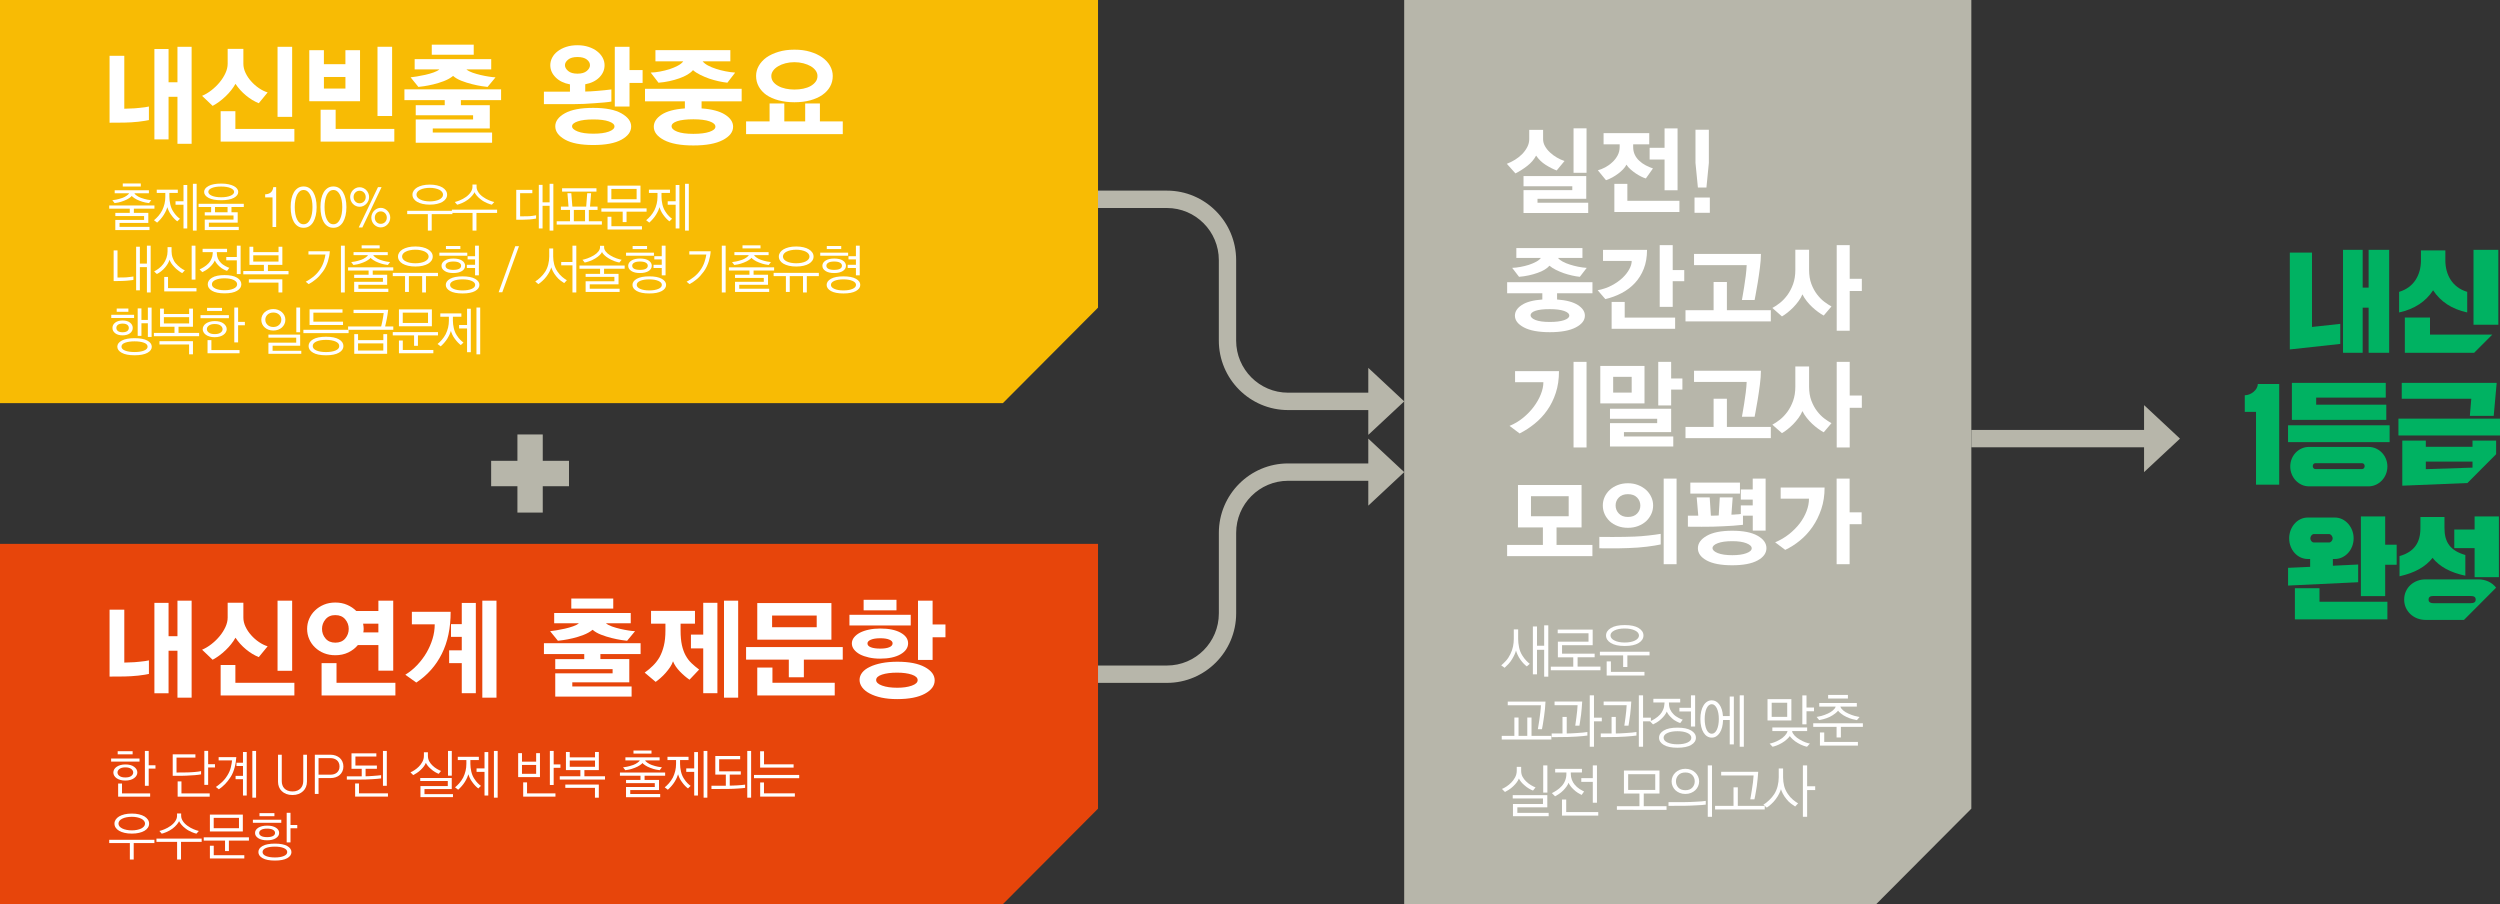 <?xml version="1.0" encoding="utf-8"?>
<!-- Generator: Adobe Illustrator 25.2.1, SVG Export Plug-In . SVG Version: 6.00 Build 0)  -->
<svg version="1.1" id="레이어_1" xmlns="http://www.w3.org/2000/svg" xmlns:xlink="http://www.w3.org/1999/xlink" x="0px"
	 y="0px" viewBox="0 0 1200 434" style="enable-background:new 0 0 1200 434;" xml:space="preserve">
<rect x="0" y="0" width="1200" height="434" fill="#333333" stroke="none"/>
<style type="text/css">
	.st0{fill:#F8BB04;}
	.st1{fill:none;}
	.st2{fill:#00B262;}
	.st3{fill:#B7B6AA;}
	.st4{fill:#E7450B;}
	.st5{fill:#FFFFFF;}
</style>
<g>
	<polygon class="st0" points="0,0 0,193.51 481.38,193.51 527.05,147.67 527.05,0 	"/>
	<g>
		<path class="st1" d="M1117.97,256.35h-7.31c-0.9,0-1.7,1.06-1.7,2.07s0.8,1.97,1.7,1.97h7.31c0.85,0,1.7-0.96,1.7-1.97
			S1118.82,256.35,1117.97,256.35z"/>
		<polygon class="st1" points="1164.39,225.2 1186.8,224.46 1186.8,221.59 1164.39,221.59 		"/>
		<path class="st1" d="M1185.85,286.08h-17.86c-1.27,0-2.28,0.32-2.28,1.75c0,1.28,1.01,1.7,2.28,1.7h17.86
			c1.48,0,2.49-0.43,2.49-1.7C1188.34,286.4,1187.34,286.08,1185.85,286.08z"/>
		<path class="st1" d="M1133.82,222.33h-22.47c-0.69,0-1.22,0.59-1.22,1.38c0,0.8,0.53,1.43,1.22,1.43h22.47
			c0.69,0,1.22-0.64,1.22-1.43C1135.04,222.92,1134.51,222.33,1133.82,222.33z"/>
		<path class="st2" d="M1167.89,139.34c3.55,5.42,8.9,8.99,16.37,10.64v-9.89c-7.21-2.13-10.49-8.3-10.49-15.1v-4.79h-11.71v4.79
			c0,6.81-3.29,12.98-10.49,15.1v9.89C1159.04,148.32,1164.34,144.76,1167.89,139.34z"/>
		<polygon class="st2" points="1123.32,155.45 1109.76,156.94 1109.76,121.26 1099.11,121.26 1099.11,167.73 1123.32,165.08 		"/>
		<polygon class="st2" points="1134.08,147.68 1136.94,147.68 1136.94,169.33 1146.8,169.33 1146.8,119.92 1136.94,119.92 
			1136.94,138.06 1134.08,138.06 1134.08,119.92 1124.65,119.92 1124.65,169.33 1134.08,169.33 		"/>
		<rect x="1187.28" y="119.92" class="st2" width="11.92" height="35.95"/>
		<polygon class="st2" points="1166.4,160.61 1166.4,152.42 1154.32,152.42 1154.32,169.33 1187.6,169.33 1196.29,160.61 		"/>
		<rect x="1098.26" y="204.14" class="st2" width="48.75" height="8.08"/>
		<path class="st2" d="M1198.14,211.48h-11.34v2.98h-22.41v-2.98h-11.29v21.65l31.26-1.28l13.78-13.83V211.48z M1186.8,224.46
			l-22.41,0.74v-3.62h22.41V224.46z"/>
		<polygon class="st2" points="1145.16,190.85 1145.16,183.78 1100.11,183.78 1100.11,201.54 1145.42,201.54 1145.42,194.25 
			1111.77,194.25 1111.77,190.85 		"/>
		<rect x="1151.25" y="200.95" class="st2" width="48.75" height="8.08"/>
		<path class="st2" d="M1108.33,214.52c-4.93,0-9.01,4.09-9.01,9.41c0,5.27,4.08,9.52,9.01,9.52h28.56c4.93,0,9.06-4.25,9.06-9.52
			c0-5.32-4.13-9.41-9.06-9.41H1108.33z M1133.82,225.15h-22.47c-0.69,0-1.22-0.64-1.22-1.43c0-0.8,0.53-1.38,1.22-1.38h22.47
			c0.69,0,1.22,0.59,1.22,1.38C1135.04,224.51,1134.51,225.15,1133.82,225.15z"/>
		<polygon class="st2" points="1196.98,199.62 1198.41,183.78 1152.84,183.78 1152.84,191.38 1186.22,191.38 1185.53,199.62 		"/>
		<path class="st2" d="M1077.49,189.73v7.98h5.4v34.94h11.13v-48.34h-10.28C1083.74,187.13,1080.46,189.73,1077.49,189.73z"/>
		<path class="st2" d="M1189.61,278.1h-25.33c-5.72,0-10.28,4.04-10.28,9.73c0,5.53,4.56,9.73,10.28,9.73h18.42l15.42-15.47
			C1196.26,279.62,1193.18,278.1,1189.61,278.1z M1185.85,289.53h-17.86c-1.27,0-2.28-0.43-2.28-1.7c0-1.43,1.01-1.75,2.28-1.75
			h17.86c1.48,0,2.49,0.32,2.49,1.75C1188.34,289.11,1187.34,289.53,1185.85,289.53z"/>
		<path class="st2" d="M1167.62,267.78c3.39,4.2,8.48,7.02,15.74,8.56v-9.94c-7.21-2.07-10.01-6.11-10.01-12.87v-5.37h-11.55v5.37
			c0,6.75-2.81,11.33-10.02,13.4v9.68C1159.15,274.96,1164.23,272.09,1167.62,267.78z"/>
		<polygon class="st2" points="1199.47,277.04 1199.47,247.89 1187.81,247.89 1187.81,254.17 1178.06,254.17 1178.06,263.1 
			1187.81,263.1 1187.81,277.04 		"/>
		<path class="st2" d="M1131.91,270.97l-12.13,0.58v-3.24h1.01c4.87,0,8.95-4.41,8.95-9.89s-4.08-10-8.95-10h-13.09
			c-4.93,0-8.9,4.52-8.9,10s3.97,9.89,8.9,9.89h1.17v3.77l-10.6,0.48v8.51l33.65-1.6V270.97z M1117.97,260.39h-7.31
			c-0.9,0-1.7-0.96-1.7-1.97s0.8-2.07,1.7-2.07h7.31c0.85,0,1.7,1.06,1.7,2.07S1118.82,260.39,1117.97,260.39z"/>
		<polygon class="st2" points="1144.89,247.89 1133.23,247.89 1133.23,286.13 1144.89,286.13 1144.89,271.08 1150.4,271.08 
			1150.4,261.46 1144.89,261.46 		"/>
		<polygon class="st2" points="1113.36,282.35 1101.55,282.35 1101.55,297.3 1145.95,297.3 1145.95,288.84 1113.36,288.84 		"/>
	</g>
	<g>
		<rect x="946.24" y="206.37" class="st3" width="89.66" height="8.33"/>
	</g>
	<polygon class="st3" points="1029.15,226.62 1046.39,210.54 1029.15,194.46 	"/>
	<rect x="248.36" y="208.54" class="st3" width="12.16" height="37.5"/>
	<rect x="235.75" y="221.19" class="st3" width="37.37" height="12.2"/>
	<polygon class="st3" points="674.01,0 674.01,434 900.57,434 946.24,388.16 946.24,0 	"/>
	<polygon class="st4" points="0,261.07 0,434 481.38,434 527.05,388.16 527.05,261.07 	"/>
	<g>
		<path class="st5" d="M747.2,81.83c-1.77-0.68-3.54-1.59-5.33-2.73c-1.79-1.14-3.3-2.61-4.54-4.41c-0.99,1.87-2.41,3.52-4.26,4.95
			c-1.85,1.43-3.73,2.63-5.65,3.6l-4.14-4.62c1.33-0.5,2.65-1.15,3.96-1.96c1.3-0.81,2.45-1.73,3.44-2.75
			c0.99-1.03,1.8-2.15,2.42-3.36c0.62-1.21,0.93-2.47,0.93-3.78v-4.44h6.65v4.44c0,1.18,0.3,2.31,0.91,3.39
			c0.6,1.07,1.4,2.08,2.4,3.01c0.96,0.9,2.05,1.71,3.28,2.43c1.23,0.72,2.46,1.28,3.7,1.68L747.2,81.83z M731.29,102.24V91.27h23.41
			V89.4h-23.41v-4.9h30.11v10.93h-23.4v1.87h24.34v4.95H731.29z M755.3,82.95V61.61h6.24v21.34H755.3z"/>
		<path class="st5" d="M790.01,85.66c-0.59-0.16-1.31-0.44-2.16-0.86c-0.85-0.42-1.73-0.93-2.63-1.52
			c-0.87-0.59-1.72-1.24-2.54-1.96c-0.82-0.71-1.48-1.48-1.98-2.29c-0.37,0.75-0.91,1.49-1.6,2.22c-0.7,0.73-1.48,1.43-2.35,2.08
			c-0.87,0.65-1.81,1.26-2.82,1.82c-1.01,0.56-2.02,1.01-3.05,1.35l-3.91-4.76c1.09-0.28,2.24-0.74,3.47-1.38
			c1.22-0.64,2.35-1.44,3.37-2.4c1.05-0.93,1.92-2.03,2.61-3.29c0.68-1.26,1.02-2.64,1.02-4.13v-1.26h-7.72V63.9h21.92v5.37h-7.72
			v1.26c0,1.4,0.26,2.65,0.79,3.76c0.53,1.11,1.24,2.06,2.14,2.87c0.87,0.84,1.88,1.56,3.03,2.17c1.15,0.61,2.33,1.11,3.54,1.52
			L790.01,85.66z M774.89,101.77v-13.5h6.24v8.13h24.99v5.37H774.89z M798.99,91.31V76.56h-7.17v-5.6h7.17v-9.34h6.24v29.7H798.99z"
			/>
		<path class="st5" d="M820.72,102.15h-7.35v-7.33h7.35V102.15z M813.83,78.19V62.27h6.42v15.92l-1.16,11.81h-4.1L813.83,78.19z"/>
	</g>
	<g>
		<path class="st5" d="M747.39,140.77v2.99c4.37,0.31,7.69,1.19,9.96,2.64c2.26,1.45,3.4,3.15,3.4,5.11c0,2.24-1.46,4.13-4.37,5.65
			c-2.92,1.53-7.07,2.29-12.47,2.29c-5.4,0-9.54-0.76-12.42-2.29c-2.89-1.52-4.33-3.41-4.33-5.65c0-1.96,1.1-3.66,3.3-5.11
			c2.2-1.45,5.49-2.33,9.86-2.64v-2.99h-16.89v-5.32h40.95v5.32H747.39z M758.32,132.87c-1.18-0.12-2.43-0.33-3.75-0.63
			c-1.32-0.3-2.63-0.66-3.93-1.1c-1.3-0.47-2.56-1-3.77-1.59c-1.21-0.59-2.25-1.26-3.12-2.01c-0.59,0.69-1.38,1.32-2.37,1.92
			s-2.13,1.11-3.4,1.54c-1.3,0.47-2.71,0.86-4.21,1.19c-1.51,0.33-3.05,0.55-4.63,0.68l-3.3-4.3c1.21-0.03,2.52-0.18,3.93-0.44
			c1.41-0.26,2.77-0.6,4.07-1c1.3-0.44,2.47-0.93,3.51-1.49c1.04-0.56,1.79-1.17,2.26-1.82h-11.77v-4.76h31.73v4.76h-11.72
			c0.53,0.65,1.29,1.25,2.28,1.77c0.99,0.53,2.12,1,3.4,1.4c1.24,0.4,2.56,0.75,3.96,1.03c1.39,0.28,2.77,0.47,4.14,0.56
			L758.32,132.87z M737.06,149.17c-1.58,0.53-2.37,1.24-2.37,2.15c0,0.9,0.79,1.67,2.37,2.29s3.86,0.93,6.84,0.93
			c2.92,0,5.2-0.29,6.86-0.86c1.66-0.58,2.49-1.3,2.49-2.17c0-0.93-0.83-1.69-2.49-2.26c-1.66-0.58-3.95-0.86-6.86-0.86
			C740.92,148.38,738.64,148.64,737.06,149.17z"/>
		<path class="st5" d="M789.01,129.02c-1.04,2.63-2.46,4.91-4.26,6.84c-1.8,1.93-3.92,3.53-6.35,4.81c-2.44,1.28-5.05,2.24-7.84,2.9
			l-3.68-4.25c2.48-0.47,4.73-1.24,6.75-2.31c2.02-1.07,3.74-2.28,5.17-3.62c1.4-1.34,2.48-2.72,3.26-4.16
			c0.78-1.43,1.16-2.75,1.16-3.97h-13.77v-5.32h21.13C790.57,123.36,790.05,126.39,789.01,129.02z M773.58,157.81v-12.89h6.28v7.52
			h24.2v5.37H773.58z M802.9,134.98v12.33h-6.24v-29.65h6.24v11.96h5.54v5.37H802.9z"/>
		<path class="st5" d="M809.04,154.26v-5.37h13.49v-13.54h6.38v13.54h21.08v5.37H809.04z M844.75,128.58
			c-0.32,2.52-0.67,4.92-1.05,7.19c-0.37,2.24-0.71,4.16-1.02,5.77c-0.31,1.6-0.46,2.42-0.46,2.45h-6.1c0-0.12,0.12-0.78,0.35-1.96
			s0.47-2.62,0.72-4.3c0.28-1.68,0.53-3.46,0.77-5.35c0.23-1.88,0.38-3.59,0.44-5.11h-25.27v-5.37h32.11
			C845.24,123.83,845.08,126.06,844.75,128.58z"/>
		<path class="st5" d="M875.39,151.46c-0.87-0.47-1.79-1.05-2.74-1.75c-0.96-0.7-1.91-1.49-2.84-2.36c-0.93-0.87-1.8-1.82-2.6-2.85
			c-0.81-1.03-1.49-2.1-2.05-3.22c-0.46,1.12-1.09,2.22-1.88,3.29c-0.79,1.07-1.64,2.08-2.54,3.01c-0.93,0.93-1.87,1.77-2.82,2.52
			c-0.95,0.75-1.81,1.34-2.58,1.78l-4.61-4.06c1.18-0.62,2.41-1.45,3.7-2.47c1.29-1.03,2.47-2.29,3.56-3.78
			c1.08-1.49,1.98-3.23,2.7-5.21c0.71-1.98,1.07-4.24,1.07-6.79v-9.71h6.61v9.71c0,2.55,0.36,4.79,1.09,6.73
			c0.73,1.93,1.64,3.59,2.72,5c1.09,1.43,2.25,2.62,3.49,3.55c1.24,0.93,2.39,1.68,3.44,2.24L875.39,151.46z M887.86,139.69v19.05
			h-6.24v-41.09h6.24v16.16h5.82v5.88H887.86z"/>
	</g>
	<g>
		<path class="st5" d="M746.78,188.58c-1.02,3.11-2.4,5.9-4.14,8.36c-1.74,2.46-3.75,4.61-6.03,6.45c-2.28,1.84-4.68,3.39-7.19,4.67
			l-4.84-3.64c2.36-0.96,4.54-2.26,6.54-3.9c2-1.64,3.71-3.42,5.14-5.35c1.43-1.93,2.54-3.91,3.35-5.95
			c0.81-2.04,1.21-3.96,1.21-5.77h-13.59v-5.32h21.08C748.32,181.98,747.8,185.47,746.78,188.58z M755.3,214.78v-41.09h6.24v41.09
			H755.3z"/>
		<path class="st5" d="M768.14,193.63v-17.98h21.22v17.98H768.14z M772.79,214.32v-11.21h22.66v-2.1h-22.66v-4.81h29.36v11.21
			h-22.66v2.1h23.68v4.81H772.79z M783.21,180.88h-8.89v7.57h8.89V180.88z M802.15,187v7.61h-6.19v-20.92h6.19v7.98h5.4V187H802.15z
			"/>
		<path class="st5" d="M809.04,210.3v-5.37h13.49v-13.54h6.38v13.54h21.08v5.37H809.04z M844.75,184.62
			c-0.32,2.52-0.67,4.92-1.05,7.19c-0.37,2.24-0.71,4.16-1.02,5.77c-0.31,1.6-0.46,2.42-0.46,2.45h-6.1c0-0.12,0.12-0.78,0.35-1.96
			c0.23-1.18,0.47-2.61,0.72-4.3c0.28-1.68,0.53-3.46,0.77-5.35c0.23-1.88,0.38-3.59,0.44-5.11h-25.27v-5.37h32.11
			C845.24,179.87,845.08,182.09,844.75,184.62z"/>
		<path class="st5" d="M875.39,207.5c-0.87-0.47-1.79-1.05-2.74-1.75c-0.96-0.7-1.91-1.49-2.84-2.36c-0.93-0.87-1.8-1.82-2.6-2.85
			c-0.81-1.03-1.49-2.1-2.05-3.22c-0.46,1.12-1.09,2.22-1.88,3.29s-1.64,2.08-2.54,3.01c-0.93,0.93-1.87,1.77-2.82,2.52
			c-0.95,0.75-1.81,1.34-2.58,1.77l-4.61-4.06c1.18-0.62,2.41-1.45,3.7-2.47c1.29-1.03,2.47-2.29,3.56-3.78
			c1.08-1.49,1.98-3.23,2.7-5.21c0.71-1.98,1.07-4.24,1.07-6.79v-9.71h6.61v9.71c0,2.55,0.36,4.79,1.09,6.72
			c0.73,1.93,1.64,3.6,2.72,5c1.09,1.43,2.25,2.61,3.49,3.55c1.24,0.93,2.39,1.68,3.44,2.24L875.39,207.5z M887.86,195.73v19.05
			h-6.24v-41.09h6.24v16.16h5.82v5.88H887.86z"/>
	</g>
	<g>
		<path class="st5" d="M723.42,266.94v-5.37h17.17v-8.41h-11.96v-20.36h30.52v20.36h-12.01v8.41h17.22v5.37H723.42z M752.97,238.18
			h-18.1v9.62h18.1V238.18z"/>
		<path class="st5" d="M790.43,262.42c-2.79,0.34-5.72,0.56-8.79,0.65c-1.37,0.06-2.84,0.1-4.42,0.12
			c-1.58,0.02-3.06,0.02-4.42,0.02c-1.4,0-2.57-0.01-3.54-0.02c-0.96-0.02-1.49-0.02-1.58-0.02v-5.46c0.12,0,0.81,0.01,2.07,0.02
			c1.26,0.02,2.75,0.02,4.49,0.02c1.74,0,3.55-0.02,5.44-0.05c1.89-0.03,3.55-0.08,4.98-0.14c0.93-0.03,1.98-0.09,3.14-0.19
			c1.16-0.09,2.32-0.2,3.47-0.33c1.15-0.12,2.23-0.26,3.26-0.4c1.02-0.14,1.89-0.27,2.61-0.4v5.09
			C795.45,261.71,793.22,262.07,790.43,262.42z M792.59,246.79c-0.61,1.29-1.43,2.44-2.49,3.43c-1.09,0.96-2.37,1.73-3.84,2.29
			c-1.47,0.56-3.09,0.84-4.86,0.84c-1.77,0-3.4-0.28-4.88-0.84c-1.49-0.56-2.76-1.32-3.82-2.29c-1.05-1-1.88-2.14-2.47-3.43
			c-0.59-1.29-0.88-2.69-0.88-4.18c0-1.43,0.29-2.79,0.88-4.09c0.59-1.29,1.41-2.42,2.47-3.39s2.33-1.74,3.82-2.31
			c1.49-0.58,3.12-0.86,4.88-0.86c1.77,0,3.39,0.29,4.86,0.86c1.47,0.58,2.75,1.35,3.84,2.31c1.05,0.96,1.88,2.09,2.49,3.39
			c0.61,1.29,0.91,2.65,0.91,4.09C793.5,244.11,793.2,245.5,792.59,246.79z M785.8,238.81c-1.04-1.07-2.5-1.61-4.4-1.61
			c-1.86,0-3.31,0.53-4.35,1.59c-1.04,1.06-1.56,2.33-1.56,3.83c0,1.49,0.52,2.79,1.56,3.88c1.04,1.09,2.49,1.64,4.35,1.64
			c1.89,0,3.36-0.54,4.4-1.61c1.04-1.08,1.56-2.36,1.56-3.85S786.84,239.88,785.8,238.81z M798.57,270.82v-41.09h6.19v41.09H798.57z
			"/>
		<path class="st5" d="M841.33,254.71v-7.19h-4.7v4.39c-1.67,0.19-3.26,0.33-4.75,0.44c-1.49,0.11-3.09,0.2-4.79,0.26
			c-1.33,0.09-2.94,0.16-4.82,0.19c-1.88,0.03-3.68,0.05-5.42,0.05c-1.74,0-3.25-0.01-4.54-0.02s-1.99-0.02-2.12-0.02v-5.28h4.98
			l-0.75-8.78h6.24l0.56,8.78c0.59,0,1.03,0,1.33,0c0.29,0,0.55-0.02,0.77-0.05c0.22,0,0.43,0,0.65,0c0.22,0,0.56-0.01,1.02-0.05
			l0.51-8.69h6.19l-0.61,8.31c0.49,0,0.93-0.02,1.3-0.05c0.37-0.03,0.73-0.06,1.07-0.09c0.34,0,0.68-0.02,1-0.05
			c0.33-0.03,0.71-0.08,1.14-0.14v-4.11h5.72v-2.8h-5.72v-4.86h5.72v-5.23h6.19v24.98H841.33z M811.36,236.92v-5.28h23.82v5.28
			H811.36z M843.63,269.02c-2.84,1.54-6.89,2.31-12.17,2.31c-5.3,0-9.38-0.76-12.21-2.29c-2.84-1.53-4.26-3.49-4.26-5.88
			c0-2.37,1.42-4.36,4.26-5.98c2.84-1.62,6.91-2.43,12.21-2.43c5.27,0,9.33,0.8,12.17,2.4c2.84,1.6,4.26,3.59,4.26,5.95
			C847.89,265.51,846.47,267.48,843.63,269.02z M838.28,260.76c-1.69-0.67-3.95-1-6.77-1c-2.95,0-5.27,0.32-6.96,0.96
			c-1.69,0.64-2.54,1.42-2.54,2.36c0,0.93,0.85,1.74,2.54,2.41c1.69,0.67,4.01,1,6.96,1c2.82,0,5.08-0.32,6.77-0.96
			c1.69-0.64,2.54-1.42,2.54-2.36C840.82,262.23,839.97,261.43,838.28,260.76z"/>
		<path class="st5" d="M874.23,244.34c-1.06,3.15-2.45,5.98-4.19,8.5c-1.74,2.52-3.75,4.72-6.03,6.58c-2.28,1.87-4.65,3.38-7.1,4.53
			l-4.84-3.64c2.45-1.03,4.68-2.33,6.68-3.92c2-1.59,3.71-3.32,5.14-5.18c1.4-1.87,2.48-3.82,3.26-5.86c0.78-2.04,1.16-4.04,1.16-6
			h-13.59v-5.32h21.08C875.81,237.76,875.28,241.2,874.23,244.34z M887.82,251.63v19.19h-6.24v-41.09h6.24v16.2h5.77v5.7H887.82z"/>
	</g>
	<g>
		<path class="st5" d="M732.88,319.88c-0.47-0.34-0.96-0.77-1.48-1.3c-0.51-0.53-1.03-1.16-1.56-1.89
			c-0.56-0.77-1.03-1.57-1.41-2.42c-0.38-0.85-0.63-1.53-0.76-2.03c-0.11,0.49-0.31,1.07-0.6,1.74c-0.29,0.67-0.7,1.45-1.22,2.33
			c-0.5,0.86-1.08,1.64-1.73,2.34c-0.65,0.7-1.28,1.33-1.9,1.89l-1.65-1.18c0.65-0.51,1.39-1.21,2.23-2.12
			c0.84-0.91,1.56-1.98,2.15-3.21c0.63-1.29,1.07-2.55,1.31-3.77c0.24-1.22,0.36-2.4,0.36-3.52v-4.62h2.09v4.62
			c0,1.16,0.14,2.47,0.43,3.94c0.29,1.47,0.84,2.83,1.65,4.08c0.58,0.91,1.19,1.7,1.83,2.37c0.64,0.66,1.2,1.16,1.66,1.5
			L732.88,319.88z M741.2,324.81v-12.92h-3.44v11.8h-1.98v-22.98h1.98v9.25h3.44v-9.81h1.98v24.66H741.2z"/>
		<path class="st5" d="M744.39,321.73v-1.74h10.78v-4.48h-7.39V308h14.71v-4.04H747.7v-1.74h16.79v7.48h-14.71v4.06h15.65v1.74
			h-8.18v4.48h10.97v1.74H744.39z"/>
		<path class="st5" d="M781.14,314.58v5.58h-2.03v-5.58h-11.16v-1.74h23.83v1.74H781.14z M786.56,308.64
			c-1.53,0.95-3.75,1.43-6.66,1.43c-2.91,0-5.13-0.47-6.68-1.42c-1.54-0.94-2.32-2.14-2.32-3.6c0-1.44,0.77-2.63,2.32-3.59
			c1.54-0.95,3.77-1.43,6.68-1.43c2.91,0,5.13,0.48,6.66,1.43c1.53,0.95,2.3,2.14,2.3,3.56
			C788.86,306.49,788.09,307.69,786.56,308.64z M771.2,324.25v-6.78h2.03v5.04h16.11v1.74H771.2z M773.53,306.37
			c0.32,0.41,0.79,0.77,1.41,1.06c0.6,0.32,1.31,0.56,2.15,0.73c0.84,0.17,1.77,0.25,2.8,0.25c0.99,0,1.91-0.08,2.75-0.25
			c0.84-0.17,1.56-0.4,2.15-0.7c0.6-0.3,1.06-0.65,1.41-1.07c0.34-0.41,0.51-0.86,0.51-1.35c0-0.49-0.17-0.93-0.5-1.35
			c-0.33-0.41-0.81-0.77-1.42-1.06c-0.6-0.3-1.31-0.53-2.15-0.7c-0.84-0.17-1.76-0.25-2.75-0.25c-2.06,0-3.71,0.31-4.97,0.94
			c-1.26,0.63-1.88,1.42-1.88,2.4C773.04,305.51,773.21,305.96,773.53,306.37z"/>
	</g>
	<g>
		<path class="st5" d="M720.83,354.96v-1.74h6.07v-8.8h2v8.8h4.2v-8.8h2.03v8.8h9.53v1.74H720.83z M741.59,340.3
			c-0.12,1.05-0.26,2.19-0.42,3.42c-0.11,0.78-0.22,1.54-0.34,2.28c-0.12,0.74-0.22,1.4-0.31,1.98c-0.11,0.58-0.2,1.06-0.27,1.43
			c-0.07,0.37-0.11,0.58-0.11,0.62h-1.98c0.02-0.09,0.1-0.57,0.24-1.43c0.14-0.86,0.31-1.88,0.49-3.05c0.16-1.18,0.32-2.4,0.47-3.68
			c0.15-1.28,0.25-2.4,0.28-3.35h-15.92v-1.74h18.12C741.79,338.08,741.71,339.26,741.59,340.3z"/>
		<path class="st5" d="M756.58,353.57c-2.29,0.16-5.3,0.24-9.02,0.24h-2.76v-1.74h5.2v-7.93h2.03v7.93c0.61,0,1.38-0.02,2.29-0.06
			c0.91-0.04,1.85-0.09,2.8-0.17c0.96-0.06,1.87-0.13,2.73-0.21c0.87-0.08,1.56-0.17,2.09-0.27v1.71
			C760.66,353.25,758.87,353.41,756.58,353.57z M759.23,339.9c-0.09,1.11-0.19,2.13-0.3,3.04c-0.2,1.49-0.38,2.75-0.55,3.77
			c-0.17,1.02-0.26,1.55-0.26,1.61h-2c0-0.07,0.06-0.5,0.18-1.26c0.12-0.77,0.24-1.66,0.37-2.69c0.13-1.01,0.25-2.06,0.37-3.15
			c0.12-1.09,0.18-2,0.2-2.73h-11.05v-1.74h13.27C759.4,337.74,759.32,338.79,759.23,339.9z M765.11,344.48h3.76v1.76h-3.76v12.19
			h-2.03v-24.66h2.03V344.48z"/>
		<path class="st5" d="M780.14,353.57c-2.29,0.16-5.3,0.24-9.02,0.24h-2.76v-1.74h5.2v-7.93h2.03v7.93c0.61,0,1.38-0.02,2.29-0.06
			c0.91-0.04,1.85-0.09,2.8-0.17c0.96-0.06,1.87-0.13,2.73-0.21c0.87-0.08,1.56-0.17,2.09-0.27v1.71
			C784.22,353.25,782.43,353.41,780.14,353.57z M782.79,339.9c-0.09,1.11-0.19,2.13-0.3,3.04c-0.2,1.49-0.38,2.75-0.55,3.77
			c-0.17,1.02-0.26,1.55-0.26,1.61h-2c0-0.07,0.06-0.5,0.18-1.26c0.12-0.77,0.24-1.66,0.37-2.69c0.13-1.01,0.25-2.06,0.37-3.15
			c0.12-1.09,0.18-2,0.2-2.73h-11.05v-1.74h13.27C782.96,337.74,782.88,338.79,782.79,339.9z M788.67,344.48h3.76v1.76h-3.76v12.19
			h-2.03v-24.66h2.03V344.48z"/>
		<path class="st5" d="M806.52,347.06c-0.16-0.06-0.39-0.14-0.69-0.25c-0.3-0.11-0.64-0.27-1.02-0.48
			c-0.38-0.19-0.77-0.42-1.18-0.69c-0.41-0.27-0.79-0.58-1.15-0.94c-0.63-0.58-1.12-1.1-1.48-1.56c-0.35-0.46-0.67-0.98-0.96-1.58
			c-0.23,0.58-0.57,1.16-1,1.74s-0.97,1.17-1.6,1.76c-0.72,0.69-1.47,1.27-2.25,1.72c-0.78,0.46-1.35,0.77-1.73,0.94l-1.44-1.46
			c0.65-0.28,1.43-0.7,2.34-1.26c0.91-0.56,1.75-1.25,2.5-2.07c0.52-0.56,0.99-1.29,1.39-2.18c0.41-0.9,0.64-1.88,0.69-2.94
			l0.03-0.62h-5.36v-1.77h12.89v1.77h-5.42l0.03,0.59c0.02,1.06,0.22,2.01,0.61,2.84c0.39,0.83,0.89,1.55,1.5,2.14
			c0.34,0.37,0.73,0.71,1.15,1.01c0.42,0.3,0.85,0.56,1.29,0.78c0.42,0.22,0.8,0.42,1.16,0.57c0.36,0.16,0.66,0.27,0.89,0.32
			L806.52,347.06z M811.77,357.56c-1.52,0.9-3.71,1.35-6.58,1.35c-2.87,0-5.07-0.45-6.58-1.35c-1.52-0.9-2.27-2.04-2.27-3.45
			s0.76-2.56,2.27-3.47c1.52-0.92,3.71-1.37,6.58-1.37c2.87,0,5.06,0.46,6.58,1.37c1.52,0.91,2.27,2.07,2.27,3.47
			S813.29,356.67,811.77,357.56z M809.97,351.83c-1.24-0.57-2.82-0.85-4.75-0.85c-1.97,0-3.57,0.28-4.82,0.84
			c-1.25,0.56-1.87,1.33-1.87,2.3c0,0.95,0.62,1.71,1.87,2.28c1.24,0.57,2.85,0.86,4.82,0.86c1.93,0,3.52-0.28,4.75-0.84
			c1.24-0.56,1.86-1.32,1.86-2.27C811.83,353.17,811.21,352.4,809.97,351.83z M811.66,348.74v-7.23h-5.55v-1.77h5.55v-5.97h2v14.96
			H811.66z"/>
		<path class="st5" d="M830.27,357.31V345.6h-3.2v0.08c-0.09,2.6-0.64,4.64-1.64,6.14c-1,1.49-2.27,2.24-3.8,2.24
			c-0.79,0-1.52-0.21-2.19-0.62c-0.67-0.41-1.24-1-1.71-1.76c-0.49-0.77-0.87-1.71-1.14-2.82c-0.27-1.11-0.41-2.36-0.41-3.74
			c0-1.38,0.14-2.62,0.41-3.73c0.27-1.1,0.65-2.05,1.14-2.83c0.47-0.77,1.04-1.36,1.71-1.78c0.67-0.42,1.4-0.63,2.19-0.63
			c1.46,0,2.69,0.67,3.67,2.02c0.98,1.35,1.56,3.19,1.72,5.55h3.25v-9.39h1.98v22.98H830.27z M824.8,342.32
			c-0.16-0.86-0.39-1.61-0.68-2.24c-0.29-0.63-0.65-1.14-1.07-1.51c-0.42-0.37-0.89-0.56-1.39-0.56c-0.54,0-1.02,0.18-1.45,0.55
			c-0.42,0.36-0.78,0.86-1.07,1.5c-0.29,0.63-0.51,1.39-0.66,2.26c-0.15,0.87-0.23,1.8-0.23,2.79c0,1.01,0.08,1.95,0.23,2.82
			c0.15,0.87,0.37,1.62,0.66,2.26c0.29,0.63,0.65,1.13,1.07,1.48c0.42,0.35,0.91,0.53,1.45,0.53c0.5,0,0.97-0.18,1.39-0.53
			c0.42-0.35,0.78-0.85,1.07-1.48s0.51-1.39,0.68-2.26c0.16-0.87,0.24-1.81,0.24-2.82C825.04,344.11,824.96,343.18,824.8,342.32z
			 M835.06,358.43v-24.66h1.98v24.66H835.06z"/>
		<path class="st5" d="M848.41,345.82v-10.25h11.45v10.25H848.41z M867.37,358.43c-0.4-0.06-1-0.23-1.8-0.52
			c-0.8-0.29-1.68-0.71-2.64-1.27c-0.92-0.52-1.74-1.12-2.46-1.79c-0.72-0.67-1.17-1.19-1.35-1.54c-0.22,0.35-0.69,0.87-1.41,1.54
			c-0.72,0.67-1.53,1.27-2.44,1.79c-0.98,0.56-1.87,0.99-2.67,1.27c-0.8,0.29-1.39,0.46-1.77,0.52l-1.41-1.49
			c0.52-0.09,1.22-0.29,2.09-0.59c0.87-0.3,1.81-0.75,2.84-1.35c0.9-0.5,1.7-1.14,2.4-1.9c0.7-0.77,1.11-1.46,1.23-2.07l0.03-0.11
			h-7.29v-1.74h16.71v1.74h-7.23l0.03,0.11c0.04,0.32,0.16,0.65,0.38,1.01c0.22,0.36,0.49,0.71,0.81,1.07
			c0.34,0.35,0.72,0.7,1.14,1.02c0.42,0.33,0.85,0.61,1.3,0.85c1.05,0.62,1.99,1.07,2.83,1.37c0.84,0.3,1.53,0.49,2.07,0.56
			L867.37,358.43z M857.86,337.31h-7.45v6.78h7.45V337.31z M867.12,341.4v6.28h-2v-13.9h2v5.83h3.6v1.79H867.12z"/>
		<path class="st5" d="M883.62,348.91v5.07h-2.06v-5.07h-11.21v-1.74h23.83v1.74H883.62z M891.33,345.66
			c-0.4-0.06-1.09-0.21-2.07-0.45c-0.98-0.24-1.97-0.61-2.97-1.09c-0.49-0.22-0.96-0.48-1.41-0.76c-0.45-0.28-0.86-0.57-1.22-0.87
			c-0.36-0.28-0.66-0.54-0.91-0.79c-0.24-0.24-0.4-0.44-0.47-0.59c-0.09,0.15-0.26,0.35-0.51,0.59c-0.25,0.24-0.56,0.51-0.92,0.79
			c-0.36,0.28-0.77,0.56-1.22,0.85c-0.45,0.29-0.91,0.55-1.38,0.77c-1.01,0.47-2.01,0.83-2.99,1.08c-0.98,0.25-1.66,0.41-2.05,0.46
			l-1.24-1.51c0.61-0.09,1.38-0.26,2.31-0.5c0.93-0.24,1.95-0.62,3.07-1.12c0.9-0.39,1.71-0.9,2.42-1.51
			c0.71-0.62,1.14-1.18,1.29-1.68c0-0.04,0.01-0.06,0.03-0.08c0-0.02,0-0.04,0-0.06c0-0.02,0.01-0.03,0.03-0.03h-7.88v-1.71h18.04
			v1.71h-7.88c0,0.02,0,0.04,0,0.06c0,0.02,0.01,0.03,0.03,0.03c0,0.02,0,0.04,0,0.06c0,0.02,0.01,0.03,0.03,0.03
			c0.14,0.51,0.57,1.06,1.29,1.67c0.71,0.61,1.53,1.11,2.45,1.5c1.1,0.5,2.12,0.88,3.05,1.13c0.93,0.25,1.71,0.42,2.34,0.52
			L891.33,345.66z M873.57,357.87v-6.3h2.06v4.57h16.17v1.74H873.57z M877.5,335.29v-1.71H887v1.71H877.5z"/>
	</g>
	<g>
		<path class="st5" d="M735.84,379.47c-0.49-0.17-1.12-0.48-1.9-0.92c-0.78-0.45-1.53-1.01-2.27-1.68c-0.6-0.51-1.11-1.02-1.54-1.55
			c-0.43-0.53-0.79-1.08-1.06-1.64c-0.23,0.62-0.57,1.23-1.02,1.83c-0.44,0.61-0.99,1.22-1.64,1.84c-0.71,0.69-1.46,1.29-2.26,1.79
			c-0.8,0.5-1.39,0.84-1.77,1.01l-1.44-1.46c0.6-0.22,1.31-0.61,2.14-1.15c0.83-0.54,1.6-1.17,2.3-1.88
			c0.65-0.63,1.25-1.45,1.82-2.45c0.56-1,0.84-2.09,0.84-3.26v-1.85h2.11v1.85c0,1.12,0.23,2.1,0.69,2.93
			c0.46,0.83,1.01,1.55,1.64,2.14c0.78,0.77,1.59,1.4,2.45,1.89c0.86,0.5,1.57,0.85,2.13,1.05L735.84,379.47z M726.22,391.77v-5.86
			h14.41v-2.66h-14.52v-1.6h16.6v5.86h-14.38v2.66h15.03v1.6H726.22z M740.74,380.45V367.4h2v13.06H740.74z"/>
		<path class="st5" d="M759.18,381.57c-0.49-0.22-1.08-0.56-1.79-0.99c-0.7-0.44-1.42-1-2.14-1.7c-0.51-0.47-0.97-0.98-1.39-1.54
			c-0.42-0.56-0.75-1.1-0.96-1.63c-0.16,0.54-0.47,1.13-0.93,1.78c-0.46,0.64-0.99,1.27-1.58,1.89c-0.71,0.71-1.44,1.31-2.21,1.81
			c-0.77,0.5-1.35,0.85-1.75,1.05l-1.52-1.54c0.69-0.34,1.45-0.78,2.3-1.33c0.85-0.55,1.66-1.25,2.44-2.09
			c0.7-0.77,1.25-1.66,1.64-2.68c0.39-1.02,0.58-2.07,0.58-3.15v-0.67h-5.39v-1.71h12.86v1.71h-5.36v0.67
			c0,1.01,0.18,1.97,0.53,2.87c0.35,0.91,0.8,1.68,1.34,2.31c0.69,0.82,1.46,1.51,2.33,2.06c0.87,0.55,1.6,0.96,2.19,1.22
			L759.18,381.57z M749.75,391.49v-7.7h2.03v6h15.38v1.71H749.75z M764.54,385.3v-10h-5.52v-1.79h5.52v-6.11h2v17.9H764.54z"/>
		<path class="st5" d="M776.11,388.72v-1.74h10.83v-6.08h-7.45v-11.04h17.06v11.04H789v6.08h10.94v1.74H776.11z M794.52,371.6h-13
			v7.57h13V371.6z"/>
		<path class="st5" d="M816.92,386.41c-0.81,0.06-1.69,0.12-2.63,0.15c-0.96,0.06-1.93,0.1-2.93,0.14c-0.99,0.04-1.9,0.06-2.71,0.08
			l-7.77,0.03v-1.77l7.88-0.03c0.87,0,1.78-0.02,2.73-0.06c0.96-0.04,1.89-0.08,2.79-0.14c0.9-0.04,1.75-0.09,2.53-0.15
			c0.79-0.07,1.44-0.14,1.96-0.24v1.79C818.35,386.28,817.73,386.34,816.92,386.41z M815.09,377.4c-0.33,0.73-0.79,1.37-1.37,1.93
			c-0.58,0.54-1.27,0.97-2.09,1.29c-0.81,0.32-1.7,0.48-2.65,0.48c-0.97,0-1.87-0.16-2.68-0.48c-0.81-0.32-1.51-0.75-2.09-1.29
			c-0.58-0.56-1.03-1.2-1.35-1.93c-0.33-0.73-0.49-1.51-0.49-2.35c0-0.82,0.16-1.6,0.49-2.33c0.32-0.73,0.78-1.36,1.35-1.9
			c0.58-0.56,1.27-1,2.09-1.32c0.81-0.32,1.71-0.48,2.68-0.48c0.96,0,1.84,0.16,2.65,0.48c0.81,0.32,1.51,0.76,2.09,1.32
			c0.58,0.54,1.03,1.18,1.37,1.9c0.33,0.73,0.5,1.5,0.5,2.33C815.59,375.89,815.42,376.67,815.09,377.4z M812.31,372.06
			c-0.78-0.85-1.89-1.27-3.33-1.27c-1.46,0-2.58,0.42-3.36,1.27c-0.78,0.85-1.16,1.85-1.16,2.98c0,1.18,0.39,2.18,1.16,3.01
			c0.78,0.83,1.9,1.25,3.36,1.25c1.44,0,2.55-0.42,3.33-1.25c0.78-0.83,1.16-1.83,1.16-3.01
			C813.48,373.91,813.09,372.91,812.31,372.06z M819.73,392.05V367.4h2.03v24.66H819.73z"/>
		<path class="st5" d="M823.23,388.55v-1.74h8.86v-8.88h2.06v8.88h12.92v1.74H823.23z M843.66,373.91c-0.12,1.15-0.25,2.28-0.39,3.4
			c-0.14,0.93-0.28,1.78-0.41,2.55c-0.13,0.77-0.24,1.43-0.35,1.99c-0.11,0.54-0.2,0.98-0.27,1.3c-0.07,0.33-0.11,0.5-0.11,0.52h-2
			c0.02-0.09,0.1-0.57,0.26-1.43c0.15-0.86,0.32-1.88,0.5-3.05c0.2-1.18,0.38-2.4,0.54-3.67c0.16-1.27,0.26-2.37,0.3-3.31h-15.57
			v-1.74h17.79C843.87,371.62,843.77,372.76,843.66,373.91z"/>
		<path class="st5" d="M861.68,387.12c-0.54-0.34-1.2-0.79-1.98-1.37c-0.78-0.58-1.52-1.32-2.22-2.21c-0.74-0.9-1.32-1.77-1.75-2.63
			c-0.42-0.86-0.72-1.56-0.88-2.1c-0.13,0.52-0.4,1.22-0.83,2.1c-0.42,0.88-1.02,1.83-1.8,2.86c-0.61,0.8-1.3,1.55-2.07,2.24
			c-0.77,0.69-1.47,1.24-2.1,1.65l-1.62-1.4c0.88-0.54,1.8-1.26,2.76-2.17c0.96-0.91,1.79-1.9,2.49-2.98
			c0.71-1.12,1.23-2.39,1.58-3.8c0.35-1.41,0.53-2.8,0.53-4.16v-4.29h2.09v4.29c0,1.36,0.17,2.72,0.5,4.06
			c0.33,1.35,0.93,2.63,1.77,3.87c0.71,1.07,1.52,1.99,2.45,2.77c0.93,0.78,1.76,1.37,2.48,1.76L861.68,387.12z M867.42,377.4h3.87
			v1.82h-3.87v12.83h-2.03V367.4h2.03V377.4z"/>
	</g>
	<g>
		<path class="st5" d="M69.47,323.87c-0.92,0.14-1.93,0.28-3.06,0.42c-1.13,0.11-2.29,0.2-3.48,0.29c-1.2,0.09-2.27,0.13-3.22,0.13
			l-7.12,0.05v-32.12h7.07v25.4l2.95-0.11c0.49,0,1.15-0.03,1.98-0.08c0.83-0.05,1.68-0.13,2.56-0.24c0.88-0.07,1.7-0.17,2.48-0.29
			c0.77-0.12,1.39-0.24,1.85-0.34v6.51C71.05,323.61,70.38,323.73,69.47,323.87z M85.18,334.88v-22.54h-4.27v20.43h-6.8v-43.39h6.8
			v15.98h4.27v-17.04h6.8v46.57H85.18z"/>
		<path class="st5" d="M124.21,315.41c-2.11-0.85-4.16-2.09-6.14-3.73c-1.99-1.64-3.66-3.5-5.04-5.58
			c-1.16,2.08-2.73,4.07-4.72,5.98c-1.99,1.9-4.07,3.44-6.25,4.6L97,311.86c1.51-0.63,3.01-1.53,4.48-2.67
			c1.48-1.15,2.79-2.42,3.96-3.84c1.16-1.41,2.09-2.88,2.79-4.42c0.7-1.53,1.05-3.02,1.05-4.47v-7.14h7.54v7.14
			c0,1.45,0.34,2.9,1.03,4.37c0.69,1.46,1.59,2.81,2.71,4.05c1.09,1.24,2.33,2.33,3.72,3.28c1.39,0.95,2.78,1.64,4.19,2.06
			L124.21,315.41z M105.91,333.82v-14.61h7.07v8.52h28.32v6.09H105.91z M133.22,321.97v-33.66h7.01v33.66H133.22z"/>
		<path class="st5" d="M181.63,321.92v-12.28h-9.86c-1.23,1.48-2.77,2.66-4.61,3.55c-1.85,0.88-3.91,1.32-6.2,1.32
			c-2,0-3.83-0.33-5.48-1c-1.65-0.67-3.08-1.59-4.27-2.75c-1.2-1.13-2.13-2.46-2.79-4c-0.67-1.53-1-3.17-1-4.9
			c0-1.69,0.33-3.31,1-4.84c0.67-1.53,1.6-2.87,2.79-4c1.19-1.16,2.62-2.09,4.27-2.78c1.65-0.69,3.48-1.03,5.48-1.03
			c2.07,0,3.96,0.37,5.67,1.11c1.71,0.74,3.17,1.73,4.4,2.96h10.6v-4.97h7.12v33.6H181.63z M154.36,333.82v-15.51h7.17v9.42h28.26
			v6.09H154.36z M156.26,297.26c-1.13,1.34-1.69,2.88-1.69,4.6c0,1.76,0.56,3.31,1.69,4.63c1.12,1.32,2.69,1.99,4.69,1.99
			c2.04,0,3.62-0.66,4.75-1.99c1.12-1.32,1.69-2.87,1.69-4.63c0-1.73-0.56-3.26-1.69-4.6c-1.13-1.34-2.71-2.01-4.75-2.01
			C158.95,295.24,157.39,295.92,156.26,297.26z M181.63,299.37h-7.33c0.07,0.42,0.13,0.84,0.18,1.24c0.05,0.4,0.08,0.82,0.08,1.24
			c0,0.32-0.02,0.61-0.05,0.87c-0.04,0.26-0.07,0.54-0.11,0.82h7.22V299.37z"/>
		<path class="st5" d="M212.08,313.82c-2.83,5.68-6.92,10.28-12.26,13.81l-5.27-3.76c2.07-1.27,3.97-2.81,5.69-4.63
			c1.72-1.82,3.22-3.8,4.48-5.95c1.23-2.12,2.2-4.33,2.9-6.64c0.7-2.31,1.05-4.63,1.05-6.96h-10.97v-6.03h18.61
			C216.32,301.42,214.91,308.14,212.08,313.82z M221.65,332.76v-14.45h-6.06v-6.14h6.06v-6.46h-5.17v-6.14h5.17v-10.16h6.75v43.34
			H221.65z M231.51,334.88v-46.57h6.8v46.57H231.51z"/>
		<path class="st5" d="M288.19,313.93v2.43h13.87v11.17H274.7v1.96h28.47v4.87h-36.65v-11.17h27.53v-2.01h-27.53v-4.81h13.92v-2.43
			h-19.35v-5.19h46.4v5.19H288.19z M301.01,307.57c-0.49-0.03-1.43-0.16-2.82-0.37c-1.39-0.21-2.93-0.53-4.61-0.95
			c-1.72-0.42-3.42-0.96-5.09-1.61c-1.67-0.65-3.02-1.44-4.03-2.35c-1.27,1.02-2.76,1.86-4.48,2.51c-1.72,0.65-3.41,1.17-5.06,1.56
			c-1.65,0.39-3.14,0.68-4.46,0.87c-1.32,0.19-2.21,0.31-2.66,0.34l-3.74-4.6c0.7-0.07,1.71-0.21,3.01-0.42
			c1.3-0.21,2.65-0.48,4.06-0.79c1.41-0.32,2.73-0.7,3.98-1.14s2.17-0.93,2.77-1.46h-11.87v-4.92h36.75v4.92h-11.92
			c0.7,0.6,1.68,1.12,2.93,1.56c1.25,0.44,2.56,0.82,3.93,1.14c1.37,0.32,2.7,0.57,3.98,0.77c1.28,0.2,2.33,0.31,3.14,0.34
			L301.01,307.57z M274.22,292.12v-4.82h20.14v4.82H274.22z"/>
		<path class="st5" d="M330.96,326.26c-1.51-1.02-3.04-2.33-4.59-3.92s-2.65-3.23-3.32-4.92c-0.32,0.95-0.79,1.9-1.42,2.83
			c-0.63,0.94-1.34,1.84-2.11,2.73c-0.77,0.88-1.58,1.69-2.43,2.43s-1.63,1.38-2.37,1.9l-5.27-4.44c1.41-1.02,2.71-2.12,3.93-3.31
			c1.21-1.18,2.28-2.55,3.19-4.1c0.88-1.59,1.57-3.41,2.08-5.48c0.51-2.06,0.76-4.51,0.76-7.33v-3.28h-6.91v-6.14h21.09v6.14h-6.91
			v3.28c0,2.75,0.21,5.08,0.63,6.99c0.42,1.9,1.02,3.56,1.79,4.97c0.77,1.41,1.71,2.65,2.82,3.71c1.11,1.06,2.33,2.08,3.66,3.07
			L330.96,326.26z M337.55,332.76v-21.54h-5.9v-6.62h5.9v-15.24h6.8v43.39H337.55z M347.52,334.88v-46.57h6.8v46.57H347.52z"/>
		<path class="st5" d="M385.85,316.62v8.47h-7.22v-8.47h-20.51v-6.03h46.4v6.03H385.85z M363.49,307.04v-17.57h35.59v17.57H363.49z
			 M363.49,333.82v-13.39h7.28v7.3h29.9v6.09H363.49z M392.02,295.46h-21.41v5.61h21.41V295.46z"/>
		<path class="st5" d="M407.73,300.22v-5.13h29.42v5.13H407.73z M432.25,314.06c-2.43,1.39-5.69,2.09-9.81,2.09
			c-1.93,0-3.73-0.19-5.38-0.56s-3.09-0.87-4.32-1.51c-1.2-0.67-2.14-1.45-2.82-2.33c-0.69-0.88-1.03-1.85-1.03-2.91
			c0-1.02,0.34-1.98,1.03-2.86c0.69-0.88,1.62-1.64,2.82-2.28c1.23-0.63,2.68-1.13,4.35-1.48c1.67-0.35,3.49-0.53,5.46-0.53
			c4.08,0,7.32,0.66,9.73,1.99c2.41,1.32,3.61,3.02,3.61,5.11C435.89,310.91,434.68,312.66,432.25,314.06z M443.91,333
			c-3.16,1.71-7.59,2.57-13.29,2.57c-2.78,0-5.27-0.24-7.49-0.71c-2.21-0.48-4.11-1.14-5.69-1.99c-1.55-0.81-2.74-1.78-3.59-2.91
			c-0.84-1.13-1.26-2.33-1.26-3.6c0-1.27,0.42-2.44,1.26-3.52c0.84-1.08,2.06-1.98,3.64-2.72c1.55-0.78,3.44-1.38,5.69-1.83
			c2.25-0.44,4.78-0.66,7.59-0.66c5.62,0,10.01,0.86,13.16,2.57c3.15,1.71,4.72,3.84,4.72,6.38
			C448.65,329.15,447.07,331.29,443.91,333z M414.54,292.97v-5.08h15.77v5.08H414.54z M426.87,307.02c-1.05-0.44-2.5-0.66-4.32-0.66
			c-1.9,0-3.4,0.23-4.51,0.69c-1.11,0.46-1.66,1.06-1.66,1.8c0,0.81,0.55,1.43,1.66,1.85c1.11,0.42,2.61,0.63,4.51,0.63
			c1.83,0,3.27-0.22,4.32-0.66c1.05-0.44,1.58-1.07,1.58-1.88C428.46,308.05,427.93,307.46,426.87,307.02z M437.66,323.82
			c-1.88-0.63-4.23-0.95-7.04-0.95c-2.95,0-5.37,0.31-7.25,0.93s-2.82,1.49-2.82,2.62c0,1.09,0.96,1.98,2.87,2.67
			c1.92,0.69,4.35,1.03,7.3,1.03c2.74,0,5.05-0.34,6.93-1c1.88-0.67,2.82-1.55,2.82-2.65C440.48,325.34,439.54,324.46,437.66,323.82
			z M447.65,305.88v10.9h-7.01v-28.47h7.01v11.43h6.17v6.14H447.65z"/>
	</g>
	<g>
		<path class="st5" d="M53.34,365.56v-1.48h13.63v1.48H53.34z M57.74,374.36c-0.72-0.2-1.32-0.48-1.81-0.84
			c-0.49-0.36-0.87-0.77-1.13-1.24c-0.26-0.47-0.39-0.96-0.39-1.47c0-0.53,0.13-1.02,0.39-1.49c0.26-0.47,0.65-0.88,1.16-1.24
			c0.49-0.34,1.1-0.62,1.81-0.83s1.52-0.32,2.4-0.32c1.79,0,3.2,0.38,4.22,1.15c1.02,0.77,1.53,1.68,1.53,2.73
			c0,0.51-0.14,1-0.41,1.47c-0.27,0.47-0.65,0.88-1.15,1.24c-0.49,0.36-1.1,0.64-1.81,0.84c-0.72,0.21-1.52,0.31-2.4,0.31
			C59.25,374.67,58.45,374.57,57.74,374.36z M62.98,369.08c-0.64-0.49-1.58-0.74-2.81-0.74c-1.23,0-2.17,0.25-2.81,0.74
			c-0.64,0.49-0.96,1.06-0.96,1.71c0,0.65,0.32,1.21,0.96,1.68c0.64,0.48,1.58,0.71,2.81,0.71c1.23,0,2.17-0.23,2.81-0.7
			c0.64-0.47,0.96-1.03,0.96-1.7C63.94,370.15,63.62,369.58,62.98,369.08z M56.49,362.07v-1.48h7.17v1.48H56.49z M56.71,382.38v-6.3
			h1.85v4.75h13.51v1.56H56.71z M71.38,367.33h3.25v1.61h-3.25v8.24h-1.83v-16.74h1.83V367.33z"/>
		<path class="st5" d="M93.47,372.08c-1.27,0.11-2.62,0.19-4.03,0.24c-0.66,0.03-1.36,0.05-2.1,0.06s-1.43,0.01-2.07,0.01
			c-0.64,0.02-1.18,0.02-1.63,0.01c-0.44-0.01-0.69-0.01-0.74-0.01v-10.31h10.9v1.56h-9.07v7.17l5.25-0.05
			c0.56-0.02,1.15-0.04,1.76-0.08c0.62-0.03,1.21-0.08,1.79-0.13c0.58-0.05,1.12-0.11,1.64-0.18c0.52-0.07,0.97-0.14,1.34-0.23v1.56
			C95.75,371.85,94.74,371.97,93.47,372.08z M85.27,382.38v-7.32h1.83v5.77h13.56v1.56H85.27z M99.91,366.81h3.28v1.58h-3.28v8.34
			h-1.83v-16.3h1.83V366.81z"/>
		<path class="st5" d="M113.17,365.78c-0.12,0.83-0.29,1.66-0.51,2.49c-0.21,0.82-0.48,1.63-0.8,2.44
			c-0.32,0.81-0.71,1.56-1.17,2.26c-0.85,1.33-1.74,2.46-2.66,3.41c-0.92,0.94-1.92,1.77-2.98,2.49l-1.45-1.12
			c0.79-0.51,1.71-1.24,2.77-2.18c1.06-0.94,1.99-2.08,2.8-3.41c0.79-1.27,1.33-2.55,1.63-3.81c0.3-1.27,0.49-2.38,0.59-3.35h-6.44
			v-1.58h8.48C113.38,364.16,113.29,364.96,113.17,365.78z M116.63,381.87v-7.86h-3.55v-1.58h3.55v-4.75h-3.13v-1.56h3.13v-5.15h1.8
			v20.89H116.63z M121.12,382.89v-22.45h1.8v22.45H121.12z"/>
		<path class="st5" d="M147.33,375.28c0,0.87-0.16,1.69-0.47,2.46c-0.31,0.77-0.76,1.44-1.36,2c-0.59,0.58-1.32,1.03-2.17,1.37
			c-0.86,0.33-1.83,0.5-2.93,0.5c-1.12,0-2.11-0.17-2.97-0.5c-0.86-0.33-1.59-0.79-2.18-1.37c-0.59-0.56-1.04-1.23-1.34-2
			c-0.3-0.77-0.46-1.59-0.46-2.46v-13.01h1.8v12.7c0,0.66,0.1,1.29,0.3,1.89s0.51,1.12,0.94,1.58c0.43,0.44,0.97,0.8,1.61,1.06
			c0.65,0.26,1.42,0.4,2.31,0.4c0.87,0,1.63-0.13,2.27-0.4c0.64-0.26,1.18-0.62,1.6-1.06c0.43-0.46,0.75-0.99,0.96-1.58
			c0.21-0.6,0.32-1.22,0.32-1.89v-12.7h1.78V375.28z"/>
		<path class="st5" d="M161.12,362.68c0.75,0.27,1.4,0.65,1.96,1.12c0.54,0.49,0.97,1.09,1.28,1.79c0.31,0.7,0.47,1.47,0.47,2.32
			c0,0.85-0.16,1.62-0.47,2.31c-0.31,0.69-0.74,1.27-1.28,1.75c-0.56,0.49-1.21,0.87-1.96,1.12c-0.75,0.26-1.56,0.38-2.43,0.38
			h-5.79v7.63h-1.78v-18.83h7.57C159.57,362.27,160.38,362.41,161.12,362.68z M152.9,363.91v7.93h5.82c0.54,0,1.07-0.08,1.58-0.23
			c0.51-0.15,0.96-0.39,1.36-0.71c0.39-0.32,0.71-0.73,0.95-1.22c0.24-0.49,0.36-1.08,0.36-1.76c0-0.68-0.12-1.27-0.36-1.79
			c-0.24-0.51-0.55-0.93-0.95-1.25c-0.39-0.32-0.85-0.56-1.36-0.73c-0.51-0.16-1.04-0.24-1.58-0.24H152.9z"/>
		<path class="st5" d="M181.19,373.83c-0.72,0.07-1.53,0.13-2.45,0.18c-0.92,0.07-1.94,0.12-3.05,0.15
			c-1.11,0.03-2.26,0.05-3.46,0.05h-5.75v-1.58h7.15v-3.62h-4.91v-7.42h11.93v1.53H170.6v4.34h10.31v1.56h-5.43v3.6
			c0.39,0,0.91-0.02,1.54-0.05c0.63-0.03,1.3-0.08,2.01-0.13c0.71-0.05,1.4-0.11,2.1-0.17c0.69-0.06,1.29-0.12,1.8-0.19v1.56
			C182.49,373.69,181.91,373.76,181.19,373.83z M170.46,382.38v-6.33h1.85v4.75h13.91v1.58H170.46z M183.82,377.2v-16.76h1.85v16.76
			H183.82z"/>
		<path class="st5" d="M210.58,371.43c-0.44-0.15-1.02-0.43-1.73-0.84c-0.71-0.41-1.4-0.92-2.07-1.53
			c-0.54-0.46-1.01-0.93-1.41-1.42c-0.39-0.49-0.71-0.98-0.96-1.49c-0.21,0.56-0.52,1.12-0.92,1.67c-0.4,0.55-0.9,1.11-1.49,1.67
			c-0.64,0.63-1.33,1.17-2.06,1.63c-0.73,0.46-1.27,0.77-1.61,0.92l-1.31-1.33c0.54-0.2,1.19-0.55,1.95-1.05
			c0.76-0.49,1.45-1.06,2.1-1.71c0.59-0.58,1.14-1.32,1.65-2.23c0.51-0.91,0.76-1.9,0.76-2.97v-1.68h1.92v1.68
			c0,1.02,0.21,1.91,0.63,2.67c0.42,0.76,0.92,1.41,1.49,1.95c0.71,0.7,1.45,1.27,2.23,1.72c0.78,0.45,1.43,0.77,1.94,0.96
			L210.58,371.43z M201.82,382.63v-5.33h13.12v-2.42h-13.22v-1.45h15.12v5.33h-13.09v2.42h13.68v1.45H201.82z M215.04,372.33v-11.89
			h1.82v11.89H215.04z"/>
		<path class="st5" d="M229.59,378.45c-0.39-0.27-0.85-0.67-1.37-1.2c-0.52-0.53-1.03-1.15-1.54-1.86c-0.49-0.65-0.9-1.33-1.22-2.05
			c-0.32-0.72-0.53-1.29-0.63-1.7c-0.1,0.41-0.29,0.93-0.57,1.56c-0.28,0.63-0.65,1.33-1.11,2.09c-0.44,0.71-0.96,1.41-1.55,2.08
			c-0.59,0.67-1.15,1.24-1.68,1.7l-1.5-1.15c0.67-0.54,1.36-1.21,2.05-1.99c0.69-0.78,1.31-1.69,1.87-2.73
			c0.49-1.02,0.87-2.07,1.13-3.15c0.26-1.08,0.39-2.21,0.39-3.38v-1.84h-4.12v-1.58h10.11v1.58h-4.07v1.84
			c0,1.17,0.15,2.4,0.44,3.68c0.3,1.27,0.76,2.39,1.38,3.34c0.59,0.93,1.17,1.68,1.74,2.24c0.57,0.56,1.07,0.99,1.52,1.28
			L229.59,378.45z M232.57,381.87v-11.38h-3.82v-1.66h3.82V361h1.8v20.87H232.57z M237.08,382.89v-22.45h1.8v22.45H237.08z"/>
		<path class="st5" d="M248.72,373.01v-11.5h1.83v4.08h6.8v-4.08h1.83v11.5H248.72z M257.35,367.17h-6.8v4.26h6.8V367.17z
			 M251.13,382.38v-6.84h1.85v5.28h13.64v1.56H251.13z M265.76,366.92h3.25v1.63h-3.25v8.24h-1.83v-16.35h1.83V366.92z"/>
		<path class="st5" d="M268.69,374.19v-1.58h9.89v-2.96h-6.93v-8.7h1.83v2.58h12.13v-2.58h1.83v8.7h-6.93v2.96h9.89v1.58H268.69z
			 M285.58,382.89v-4.72h-14.23v-1.58h16.08v6.3H285.58z M285.61,365.05h-12.13v3.01h12.13V365.05z"/>
		<path class="st5" d="M309.4,372.35v2.02h6.93v4.85h-13.81v1.89h14.37v1.53h-16.4v-4.87h13.81v-1.86H300.5v-1.53h6.93v-2.02h-9.86
			v-1.53h21.7v1.53H309.4z M316.65,369.7c-0.39-0.05-0.98-0.15-1.76-0.29c-0.78-0.14-1.73-0.44-2.85-0.88
			c-0.91-0.34-1.7-0.74-2.38-1.2c-0.68-0.46-1.11-0.82-1.27-1.07c-0.16,0.26-0.59,0.61-1.27,1.07c-0.68,0.46-1.47,0.86-2.36,1.2
			c-1.13,0.44-2.09,0.74-2.86,0.88c-0.77,0.14-1.36,0.24-1.75,0.29l-1.09-1.38c0.39-0.03,1.02-0.13,1.86-0.29
			c0.85-0.16,1.86-0.45,3.05-0.85c0.36-0.12,0.72-0.28,1.07-0.49c0.35-0.2,0.68-0.41,0.97-0.61c0.3-0.2,0.54-0.4,0.74-0.6
			c0.2-0.2,0.32-0.36,0.37-0.5h-6.93v-1.45h16.42v1.45h-6.93c0.02,0.14,0.12,0.3,0.32,0.5s0.44,0.4,0.74,0.6
			c0.3,0.2,0.62,0.41,0.97,0.61s0.72,0.37,1.1,0.49c1.17,0.41,2.18,0.69,3.03,0.85c0.86,0.16,1.48,0.26,1.88,0.29L316.65,369.7z
			 M304.07,361.74v-1.48h8.65v1.48H304.07z"/>
		<path class="st5" d="M330.24,378.45c-0.39-0.27-0.85-0.67-1.37-1.2c-0.52-0.53-1.03-1.15-1.54-1.86c-0.49-0.65-0.9-1.33-1.22-2.05
			c-0.32-0.72-0.53-1.29-0.63-1.7c-0.1,0.41-0.29,0.93-0.57,1.56c-0.28,0.63-0.65,1.33-1.11,2.09c-0.44,0.71-0.96,1.41-1.55,2.08
			c-0.59,0.67-1.15,1.24-1.68,1.7l-1.5-1.15c0.67-0.54,1.36-1.21,2.05-1.99c0.69-0.78,1.31-1.69,1.87-2.73
			c0.49-1.02,0.87-2.07,1.13-3.15c0.26-1.08,0.39-2.21,0.39-3.38v-1.84h-4.12v-1.58h10.11v1.58h-4.07v1.84
			c0,1.17,0.15,2.4,0.44,3.68c0.3,1.27,0.76,2.39,1.38,3.34c0.59,0.93,1.17,1.68,1.74,2.24c0.57,0.56,1.07,0.99,1.52,1.28
			L330.24,378.45z M333.22,381.87v-11.38h-3.82v-1.66h3.82V361h1.8v20.87H333.22z M337.73,382.89v-22.45h1.8v22.45H337.73z"/>
		<path class="st5" d="M356.11,378.35c-0.62,0.05-1.29,0.1-2.01,0.15c-0.72,0.05-1.48,0.09-2.27,0.13
			c-0.79,0.03-1.55,0.05-2.27,0.05l-8.06,0.05v-1.58h6.9v-5.33h-5.05v-8.95h11.93v1.58H345.2v5.79h10.38v1.58h-5.3v5.28
			c0.41,0,0.94-0.01,1.59-0.04c0.65-0.03,1.33-0.05,2.04-0.09c0.71-0.05,1.39-0.1,2.06-0.15c0.67-0.05,1.23-0.12,1.69-0.2v1.56
			C357.24,378.24,356.73,378.29,356.11,378.35z M358.69,382.89v-22.45h1.85v22.45H358.69z"/>
		<path class="st5" d="M361.92,373.55v-1.58h21.7v1.58H361.92z M364.86,368.47v-7.86h1.87v6.27h14.2v1.58H364.86z M364.88,382.38
			v-6.79h1.83v5.21h14.82v1.58H364.88z"/>
		<path class="st5" d="M64.18,404.67v7.91h-1.85v-7.91h-9.91v-1.58h21.7v1.58H64.18z M71,397.26c-0.39,0.59-0.93,1.09-1.64,1.52
			c-0.72,0.42-1.6,0.76-2.62,0.99c-1.03,0.24-2.18,0.36-3.46,0.36c-1.3,0-2.46-0.12-3.49-0.36c-1.03-0.24-1.9-0.57-2.63-0.99
			c-0.72-0.42-1.27-0.93-1.65-1.52c-0.38-0.59-0.57-1.23-0.57-1.93c0-0.68,0.19-1.31,0.57-1.9c0.38-0.59,0.93-1.1,1.65-1.54
			c0.71-0.42,1.58-0.76,2.61-1.01c1.04-0.25,2.2-0.37,3.5-0.37c1.28,0,2.44,0.12,3.46,0.37c1.03,0.25,1.9,0.58,2.62,1.01
			c0.71,0.44,1.25,0.96,1.64,1.54c0.39,0.59,0.58,1.22,0.58,1.9C71.58,396.03,71.39,396.68,71,397.26z M60.72,392.3
			c-0.78,0.15-1.46,0.37-2.03,0.66c-0.58,0.27-1.02,0.61-1.34,1.02c-0.32,0.41-0.48,0.86-0.48,1.35c0,0.49,0.16,0.94,0.49,1.34
			c0.33,0.4,0.78,0.73,1.36,1.01c0.58,0.29,1.25,0.51,2.04,0.66c0.78,0.15,1.62,0.23,2.53,0.23c0.87,0,1.69-0.08,2.46-0.23
			c0.77-0.15,1.45-0.37,2.02-0.64c0.56-0.29,1.01-0.63,1.34-1.02c0.34-0.39,0.51-0.83,0.51-1.33c0-0.49-0.16-0.94-0.49-1.35
			c-0.33-0.41-0.78-0.76-1.36-1.05c-0.58-0.27-1.25-0.49-2.01-0.65c-0.76-0.16-1.59-0.24-2.48-0.24
			C62.35,392.07,61.5,392.15,60.72,392.3z"/>
		<path class="st5" d="M86.89,404.11v8.47h-1.88v-8.47h-9.91v-1.58h21.7v1.58H86.89z M94.29,400.16c-0.25-0.05-0.57-0.14-0.97-0.27
			c-0.4-0.13-0.84-0.29-1.32-0.5c-0.48-0.2-0.97-0.45-1.48-0.73c-0.51-0.28-1-0.6-1.45-0.96c-0.82-0.61-1.51-1.25-2.06-1.93
			s-0.9-1.21-1.05-1.62c-0.16,0.41-0.52,0.95-1.07,1.62s-1.23,1.31-2.03,1.93c-0.48,0.36-0.97,0.68-1.48,0.96
			c-0.51,0.28-1,0.52-1.48,0.73c-0.48,0.2-0.91,0.37-1.31,0.5c-0.39,0.13-0.72,0.22-0.96,0.27l-1.13-1.3
			c0.26-0.05,0.6-0.14,1.02-0.28c0.42-0.14,0.88-0.31,1.37-0.51c0.49-0.2,1-0.45,1.53-0.73c0.53-0.28,1.04-0.6,1.53-0.96
			c0.97-0.71,1.72-1.49,2.24-2.32c0.53-0.83,0.79-1.65,0.79-2.45v-1.15h1.97v1.15c0,0.8,0.26,1.62,0.78,2.45
			c0.52,0.83,1.27,1.61,2.26,2.32c0.48,0.36,0.98,0.68,1.5,0.96c0.53,0.28,1.04,0.52,1.53,0.73c0.49,0.2,0.95,0.37,1.37,0.51
			s0.77,0.23,1.05,0.28L94.29,400.16z"/>
		<path class="st5" d="M109.87,403.5v5h-1.85v-5H97.79v-1.58h21.7v1.58H109.87z M100.75,399.11V391h15.81v8.11H100.75z
			 M100.75,412.07v-6.12h1.85v4.54h14.67v1.58H100.75z M114.71,392.58h-12.13v4.95h12.13V392.58z"/>
		<path class="st5" d="M121.39,394.95v-1.48h13.63v1.48H121.39z M124,402.35c-1.05-0.66-1.58-1.51-1.58-2.53
			c0-1.02,0.53-1.86,1.59-2.53c1.06-0.66,2.46-0.99,4.21-0.99c1.78,0,3.18,0.33,4.22,0.99c1.04,0.66,1.55,1.5,1.55,2.5
			c0,1.02-0.52,1.87-1.56,2.54c-1.04,0.67-2.45,1.01-4.23,1.01C126.45,403.35,125.05,403.02,124,402.35z M137.87,411.93
			c-1.34,0.76-3.31,1.14-5.9,1.14c-2.61,0-4.59-0.38-5.93-1.15c-1.34-0.77-2.01-1.74-2.01-2.93c0-1.19,0.67-2.16,2.01-2.92
			c1.34-0.76,3.32-1.13,5.93-1.13c2.61,0,4.59,0.39,5.92,1.16c1.33,0.77,2,1.75,2,2.92C139.88,410.2,139.21,411.18,137.87,411.93z
			 M125.38,401.28c0.66,0.36,1.6,0.54,2.84,0.54c1.22,0,2.15-0.18,2.81-0.54c0.66-0.36,0.99-0.85,0.99-1.48
			c0-0.61-0.33-1.11-0.99-1.49c-0.66-0.38-1.59-0.57-2.81-0.57c-1.22,0-2.16,0.19-2.82,0.57c-0.67,0.38-1,0.88-1,1.49
			C124.4,400.43,124.73,400.92,125.38,401.28z M124.55,391.77v-1.48h7.17v1.48H124.55z M136.22,407.07
			c-1.09-0.46-2.51-0.69-4.25-0.69c-1.81,0-3.25,0.23-4.33,0.67c-1.08,0.45-1.61,1.09-1.61,1.93c0,0.82,0.54,1.45,1.63,1.91
			c1.09,0.46,2.52,0.69,4.32,0.69c1.74,0,3.16-0.23,4.25-0.69s1.64-1.1,1.64-1.91C137.86,408.17,137.31,407.53,136.22,407.07z
			 M139.44,396h3.25v1.58h-3.25v6.76h-1.83v-14.21h1.83V396z"/>
	</g>
	<g>
		<path class="st5" d="M69.47,58.01c-0.92,0.14-1.93,0.28-3.06,0.42c-1.13,0.11-2.29,0.2-3.48,0.29c-1.2,0.09-2.27,0.13-3.22,0.13
			l-7.12,0.05V26.79h7.07v25.4l2.95-0.11c0.49,0,1.15-0.03,1.98-0.08c0.83-0.05,1.68-0.13,2.56-0.24c0.88-0.07,1.7-0.17,2.48-0.29
			c0.77-0.12,1.39-0.24,1.85-0.34v6.51C71.05,57.75,70.38,57.87,69.47,58.01z M85.18,69.02V46.48h-4.27V66.9h-6.8V23.51h6.8v15.98
			h4.27V22.45h6.8v46.57H85.18z"/>
		<path class="st5" d="M124.21,49.55c-2.11-0.85-4.16-2.09-6.14-3.73c-1.99-1.64-3.66-3.5-5.04-5.58c-1.16,2.08-2.73,4.07-4.72,5.98
			c-1.99,1.9-4.07,3.44-6.25,4.6L97,46c1.51-0.63,3.01-1.53,4.48-2.67c1.48-1.15,2.79-2.42,3.96-3.84c1.16-1.41,2.09-2.88,2.79-4.42
			c0.7-1.53,1.05-3.02,1.05-4.47v-7.14h7.54v7.14c0,1.45,0.34,2.9,1.03,4.37c0.69,1.46,1.59,2.81,2.71,4.05
			c1.09,1.24,2.33,2.33,3.72,3.28c1.39,0.95,2.78,1.64,4.19,2.06L124.21,49.55z M105.91,67.96V53.36h7.07v8.52h28.32v6.09H105.91z
			 M133.22,56.11V22.45h7.01v33.66H133.22z"/>
		<path class="st5" d="M148.46,48.59v-24.5h7.01v6.72h10.33v-6.72h7.01v24.5H148.46z M153.89,67.96V52.67h7.22v9.21h28.16v6.09
			H153.89z M165.81,36.95h-10.33v5.56h10.33V36.95z M181.2,55.69V22.45h7.01v33.23H181.2z"/>
		<path class="st5" d="M221.23,48.07v2.43h13.87v11.17h-27.37v1.96h28.47v4.87h-36.65V57.33h27.53v-2.01h-27.53V50.5h13.92v-2.43
			h-19.35v-5.19h46.4v5.19H221.23z M234.04,41.72c-0.49-0.03-1.43-0.16-2.82-0.37c-1.39-0.21-2.93-0.53-4.61-0.95
			c-1.72-0.42-3.42-0.96-5.09-1.61c-1.67-0.65-3.02-1.44-4.03-2.35c-1.27,1.02-2.76,1.86-4.48,2.51c-1.72,0.65-3.41,1.17-5.06,1.56
			c-1.65,0.39-3.14,0.68-4.46,0.87c-1.32,0.19-2.21,0.31-2.66,0.34l-3.74-4.6c0.7-0.07,1.71-0.21,3.01-0.42
			c1.3-0.21,2.65-0.48,4.06-0.79s2.73-0.7,3.98-1.14c1.25-0.44,2.17-0.93,2.77-1.46h-11.87v-4.92h36.75v4.92h-11.92
			c0.7,0.6,1.68,1.12,2.93,1.56c1.25,0.44,2.56,0.82,3.93,1.14c1.37,0.32,2.7,0.57,3.98,0.77c1.28,0.2,2.33,0.31,3.14,0.34
			L234.04,41.72z M207.25,26.26v-4.82h20.14v4.82H207.25z"/>
		<path class="st5" d="M290.09,49.18c-1.44,0.14-3.02,0.26-4.75,0.37c-1.69,0.14-3.4,0.25-5.14,0.32c-1.74,0.07-3.3,0.11-4.67,0.11
			h-14.45v-5.98h12.5V40.5c-2.88-0.53-5.18-1.65-6.88-3.36c-1.71-1.71-2.56-3.66-2.56-5.85c0-1.27,0.31-2.49,0.92-3.65
			c0.62-1.16,1.48-2.17,2.61-3.02c1.12-0.88,2.5-1.59,4.11-2.12c1.62-0.53,3.41-0.79,5.38-0.79c1.93,0,3.71,0.26,5.33,0.79
			c1.62,0.53,2.99,1.23,4.11,2.12c1.12,0.85,2,1.85,2.64,3.02c0.63,1.16,0.95,2.38,0.95,3.65c0,2.22-0.84,4.17-2.5,5.85
			c-1.67,1.68-3.93,2.78-6.78,3.31v3.49c0.63,0,1.47-0.03,2.5-0.08c1.04-0.05,2.15-0.13,3.35-0.24c1.16-0.1,2.33-0.21,3.51-0.32
			s2.24-0.23,3.19-0.37v5.82C292.66,48.9,291.53,49.04,290.09,49.18z M298.32,67.04c-3.09,1.71-7.61,2.57-13.55,2.57
			c-5.98,0-10.51-0.87-13.6-2.62c-3.09-1.75-4.64-3.87-4.64-6.38c0-2.43,1.54-4.52,4.61-6.24c3.08-1.73,7.6-2.59,13.58-2.59
			c5.98,0,10.51,0.88,13.6,2.65c3.09,1.77,4.64,3.86,4.64,6.3C302.96,63.22,301.41,65.33,298.32,67.04z M281.66,28.56
			c-1.02-0.79-2.51-1.19-4.48-1.19c-1.97,0-3.46,0.41-4.48,1.24c-1.02,0.83-1.53,1.72-1.53,2.67c0,0.99,0.51,1.91,1.53,2.78
			c1.02,0.87,2.51,1.3,4.48,1.3c1.97,0,3.46-0.43,4.48-1.3c1.02-0.86,1.53-1.79,1.53-2.78C283.19,30.27,282.68,29.36,281.66,28.56z
			 M292.23,58.28c-1.81-0.64-4.28-0.95-7.41-0.95c-3.2,0-5.7,0.31-7.51,0.93c-1.81,0.62-2.72,1.4-2.72,2.36
			c0,0.95,0.91,1.78,2.72,2.49c1.81,0.71,4.31,1.06,7.51,1.06c3.13,0,5.6-0.33,7.41-1c1.81-0.67,2.72-1.5,2.72-2.49
			C294.94,59.71,294.04,58.91,292.23,58.28z M302.17,39.81v11.33h-7.07V22.45h7.07v11.17h6.28v6.19H302.17z"/>
		<path class="st5" d="M336.76,48.65v3.39c4.96,0.35,8.72,1.35,11.28,2.99c2.57,1.64,3.85,3.57,3.85,5.8c0,2.54-1.65,4.67-4.96,6.4
			c-3.3,1.73-8.01,2.59-14.13,2.59c-6.12,0-10.81-0.87-14.08-2.59c-3.27-1.73-4.9-3.86-4.9-6.4c0-2.22,1.25-4.15,3.74-5.8
			c2.5-1.64,6.22-2.64,11.18-2.99v-3.39H309.6v-6.03h46.4v6.03H336.76z M349.15,39.7c-1.34-0.14-2.75-0.38-4.25-0.71
			c-1.49-0.34-2.98-0.75-4.46-1.24c-1.48-0.53-2.9-1.13-4.27-1.8c-1.37-0.67-2.55-1.43-3.53-2.28c-0.67,0.78-1.56,1.5-2.69,2.17
			c-1.13,0.67-2.41,1.25-3.85,1.75c-1.48,0.53-3.07,0.98-4.77,1.35c-1.71,0.37-3.45,0.63-5.25,0.77l-3.74-4.87
			c1.37-0.03,2.86-0.2,4.46-0.5s3.14-0.68,4.61-1.14c1.48-0.49,2.8-1.06,3.98-1.69c1.18-0.63,2.03-1.32,2.56-2.06h-13.34v-5.4h35.96
			v5.4h-13.29c0.6,0.74,1.46,1.41,2.58,2.01c1.13,0.6,2.41,1.13,3.85,1.59c1.4,0.46,2.9,0.85,4.48,1.16
			c1.58,0.32,3.15,0.53,4.69,0.64L349.15,39.7z M325.05,58.17c-1.79,0.6-2.69,1.41-2.69,2.43c0,1.02,0.9,1.89,2.69,2.59
			c1.79,0.7,4.38,1.06,7.75,1.06c3.3,0,5.9-0.33,7.78-0.98c1.88-0.65,2.82-1.47,2.82-2.46c0-1.06-0.94-1.91-2.82-2.57
			c-1.88-0.65-4.47-0.98-7.78-0.98C329.43,57.27,326.85,57.57,325.05,58.17z"/>
		<path class="st5" d="M358.12,64.37v-6.09h11.28v-8.63h7.07v8.63h10.02v-8.63h7.07v8.63h10.97v6.09H358.12z M388.94,24.86
			c2.27,0.69,4.19,1.6,5.77,2.72c1.62,1.16,2.86,2.51,3.72,4.05c0.86,1.53,1.29,3.15,1.29,4.84c0,1.87-0.43,3.57-1.29,5.11
			c-0.86,1.53-2.1,2.87-3.72,4c-1.58,1.09-3.51,1.95-5.77,2.57c-2.27,0.62-4.81,0.93-7.62,0.93c-2.81,0-5.35-0.31-7.62-0.93
			c-2.27-0.62-4.21-1.47-5.83-2.57c-1.58-1.13-2.8-2.47-3.66-4.02c-0.86-1.55-1.29-3.26-1.29-5.13c0-1.69,0.43-3.3,1.29-4.82
			c0.86-1.52,2.08-2.86,3.66-4.02c1.62-1.13,3.56-2.04,5.83-2.72c2.27-0.69,4.81-1.03,7.62-1.03
			C384.13,23.83,386.67,24.17,388.94,24.86z M391.52,33.88c-0.58-0.81-1.38-1.52-2.4-2.12c-0.99-0.56-2.15-1.02-3.51-1.38
			c-1.35-0.35-2.79-0.53-4.3-0.53c-1.51,0-2.95,0.18-4.3,0.53c-1.35,0.35-2.52,0.83-3.51,1.43c-1.02,0.6-1.82,1.3-2.4,2.12
			c-0.58,0.81-0.87,1.66-0.87,2.54c0,1.06,0.3,1.98,0.9,2.78c0.6,0.79,1.42,1.47,2.48,2.04c1.02,0.57,2.2,0.99,3.53,1.27
			c1.34,0.28,2.72,0.42,4.17,0.42c1.51,0,2.93-0.14,4.27-0.42c1.33-0.28,2.51-0.7,3.53-1.27c0.98-0.56,1.77-1.24,2.37-2.04
			c0.6-0.79,0.9-1.72,0.9-2.78C392.39,35.56,392.1,34.7,391.52,33.88z"/>
	</g>
	<g>
		<path class="st5" d="M64.26,100.15v2.02h6.93v4.85H57.38v1.89h14.37v1.53h-16.4v-4.87h13.81v-1.86H55.36v-1.53h6.93v-2.02h-9.86
			v-1.53h21.7v1.53H64.26z M71.51,97.49c-0.39-0.05-0.98-0.15-1.76-0.29c-0.78-0.14-1.73-0.44-2.85-0.88
			c-0.91-0.34-1.7-0.74-2.38-1.2c-0.68-0.46-1.11-0.82-1.27-1.07c-0.16,0.26-0.59,0.61-1.27,1.07c-0.68,0.46-1.47,0.86-2.36,1.2
			c-1.13,0.44-2.09,0.74-2.86,0.88c-0.77,0.14-1.36,0.24-1.75,0.29l-1.09-1.38c0.39-0.03,1.02-0.13,1.86-0.29
			c0.85-0.16,1.86-0.45,3.05-0.85c0.36-0.12,0.72-0.28,1.07-0.49c0.35-0.2,0.68-0.41,0.97-0.61c0.3-0.2,0.54-0.4,0.74-0.6
			c0.2-0.2,0.32-0.36,0.37-0.5h-6.93v-1.45h16.42v1.45h-6.93c0.02,0.14,0.12,0.3,0.32,0.5s0.44,0.4,0.74,0.6
			c0.3,0.2,0.62,0.41,0.97,0.61c0.35,0.2,0.72,0.37,1.1,0.49c1.17,0.41,2.18,0.69,3.03,0.85c0.86,0.16,1.48,0.26,1.88,0.29
			L71.51,97.49z M58.93,89.53v-1.48h8.65v1.48H58.93z"/>
		<path class="st5" d="M85.09,106.24c-0.39-0.27-0.85-0.67-1.37-1.2c-0.52-0.53-1.03-1.15-1.54-1.86c-0.49-0.65-0.9-1.33-1.22-2.05
			c-0.32-0.72-0.53-1.29-0.63-1.7c-0.1,0.41-0.29,0.93-0.57,1.56c-0.28,0.63-0.65,1.33-1.11,2.09c-0.44,0.71-0.96,1.41-1.55,2.08
			c-0.59,0.67-1.15,1.24-1.68,1.7l-1.5-1.15c0.67-0.54,1.36-1.21,2.05-1.99c0.69-0.78,1.31-1.69,1.87-2.73
			c0.49-1.02,0.87-2.07,1.13-3.15c0.26-1.08,0.39-2.21,0.39-3.38v-1.84h-4.12v-1.58h10.11v1.58H81.3v1.84c0,1.17,0.15,2.4,0.44,3.68
			c0.3,1.27,0.76,2.39,1.38,3.34c0.59,0.93,1.17,1.68,1.74,2.24c0.57,0.56,1.07,0.99,1.52,1.28L85.09,106.24z M88.08,109.66V98.28
			h-3.82v-1.66h3.82v-7.83h1.8v20.87H88.08z M92.59,110.68V88.23h1.8v22.45H92.59z"/>
		<path class="st5" d="M111.11,99.36v2.53h2.98v5h-13.83v2.02h14.35v1.53H98.28v-5.03h13.81v-1.99H98.28v-1.53h3.06v-2.53h-6.02
			v-1.53h21.7v1.53H111.11z M109.68,88.44c1.02,0.22,1.87,0.51,2.56,0.87c0.69,0.37,1.22,0.8,1.58,1.29
			c0.36,0.49,0.54,0.99,0.54,1.52c0,1.14-0.7,2.09-2.11,2.85c-1.41,0.76-3.43,1.14-6.08,1.14c-2.65,0-4.67-0.38-6.08-1.14
			c-1.4-0.76-2.11-1.71-2.11-2.85c0-1.12,0.7-2.07,2.11-2.84c1.41-0.77,3.43-1.16,6.08-1.16C107.49,88.11,108.66,88.22,109.68,88.44
			z M101.68,90.25c-1.13,0.48-1.69,1.1-1.69,1.86c0,0.73,0.57,1.35,1.7,1.84c1.13,0.49,2.63,0.74,4.49,0.74
			c0.9,0,1.73-0.06,2.49-0.19c0.76-0.13,1.41-0.31,1.97-0.55c0.54-0.22,0.97-0.49,1.27-0.8c0.3-0.31,0.46-0.66,0.46-1.03
			c0-0.75-0.58-1.36-1.73-1.85c-1.15-0.49-2.64-0.73-4.46-0.73C104.3,89.53,102.8,89.77,101.68,90.25z M109.23,99.36h-6.04v2.53
			h6.04V99.36z"/>
		<path class="st5" d="M130.81,108.97V94.76h-3.53v-1.51c0.49,0,0.96-0.06,1.4-0.19c0.44-0.13,0.88-0.36,1.31-0.7
			c0.3-0.24,0.55-0.59,0.78-1.05c0.22-0.46,0.35-0.95,0.38-1.48h1.41v19.13H130.81z"/>
		<path class="st5" d="M139.91,95.44c0.26-1.22,0.65-2.26,1.16-3.13c0.52-0.88,1.17-1.57,1.95-2.07c0.77-0.49,1.68-0.74,2.71-0.74
			c1.02,0,1.91,0.25,2.69,0.74c0.77,0.49,1.42,1.18,1.95,2.07c0.52,0.87,0.92,1.91,1.2,3.13c0.27,1.22,0.41,2.54,0.41,3.97
			c0,1.46-0.14,2.8-0.41,4.01c-0.27,1.21-0.67,2.25-1.2,3.14c-0.53,0.88-1.18,1.57-1.95,2.05c-0.77,0.48-1.67,0.73-2.69,0.73
			c-1.04,0-1.94-0.24-2.71-0.73c-0.77-0.49-1.42-1.17-1.95-2.05c-0.51-0.88-0.9-1.93-1.16-3.14c-0.26-1.21-0.39-2.54-0.39-4.01
			C139.51,97.98,139.64,96.66,139.91,95.44z M149.71,96.15c-0.19-0.99-0.46-1.87-0.83-2.61c-0.34-0.73-0.79-1.3-1.32-1.72
			c-0.53-0.42-1.15-0.62-1.84-0.62c-0.69,0-1.3,0.21-1.83,0.62c-0.53,0.42-0.97,0.99-1.33,1.72c-0.36,0.75-0.63,1.62-0.81,2.61
			c-0.18,0.99-0.27,2.08-0.27,3.25c0,1.19,0.09,2.29,0.27,3.29c0.18,1,0.45,1.87,0.81,2.6c0.36,0.75,0.81,1.33,1.33,1.74
			c0.53,0.41,1.13,0.61,1.83,0.61c0.69,0,1.3-0.2,1.84-0.61c0.53-0.41,0.97-0.99,1.32-1.74c0.36-0.73,0.64-1.6,0.83-2.6
			c0.19-1,0.28-2.1,0.28-3.29C149.99,98.23,149.9,97.15,149.71,96.15z"/>
		<path class="st5" d="M154.21,95.44c0.26-1.22,0.65-2.26,1.16-3.13c0.52-0.88,1.17-1.57,1.95-2.07c0.77-0.49,1.68-0.74,2.71-0.74
			c1.02,0,1.91,0.25,2.69,0.74c0.77,0.49,1.42,1.18,1.95,2.07c0.52,0.87,0.92,1.91,1.2,3.13c0.27,1.22,0.41,2.54,0.41,3.97
			c0,1.46-0.14,2.8-0.41,4.01c-0.27,1.21-0.67,2.25-1.2,3.14c-0.53,0.88-1.18,1.57-1.95,2.05c-0.77,0.48-1.67,0.73-2.69,0.73
			c-1.04,0-1.94-0.24-2.71-0.73c-0.77-0.49-1.42-1.17-1.95-2.05c-0.51-0.88-0.9-1.93-1.16-3.14c-0.26-1.21-0.39-2.54-0.39-4.01
			C153.81,97.98,153.95,96.66,154.21,95.44z M164.01,96.15c-0.19-0.99-0.46-1.87-0.83-2.61c-0.34-0.73-0.79-1.3-1.32-1.72
			c-0.53-0.42-1.15-0.62-1.84-0.62c-0.69,0-1.3,0.21-1.83,0.62c-0.53,0.42-0.97,0.99-1.33,1.72c-0.36,0.75-0.63,1.62-0.81,2.61
			c-0.18,0.99-0.27,2.08-0.27,3.25c0,1.19,0.09,2.29,0.27,3.29c0.18,1,0.45,1.87,0.81,2.6c0.36,0.75,0.81,1.33,1.33,1.74
			c0.53,0.41,1.13,0.61,1.83,0.61c0.69,0,1.3-0.2,1.84-0.61c0.53-0.41,0.97-0.99,1.32-1.74c0.36-0.73,0.64-1.6,0.83-2.6
			c0.19-1,0.28-2.1,0.28-3.29C164.29,98.23,164.2,97.15,164.01,96.15z"/>
		<path class="st5" d="M174.37,90.25c0.55,0.26,1.03,0.6,1.44,1.02c0.41,0.42,0.74,0.92,0.99,1.49c0.25,0.57,0.37,1.17,0.37,1.8
			c0,0.65-0.12,1.25-0.37,1.82c-0.25,0.57-0.58,1.07-0.99,1.49c-0.41,0.42-0.89,0.76-1.44,1.01c-0.55,0.25-1.13,0.37-1.74,0.37
			c-0.63,0-1.22-0.12-1.78-0.37c-0.56-0.25-1.04-0.58-1.45-1.01c-0.41-0.42-0.74-0.92-0.97-1.49c-0.24-0.57-0.36-1.18-0.36-1.82
			c0-0.63,0.12-1.23,0.36-1.8c0.24-0.57,0.56-1.07,0.97-1.49c0.41-0.42,0.9-0.77,1.45-1.02c0.56-0.26,1.15-0.38,1.78-0.38
			C173.23,89.87,173.81,89.99,174.37,90.25z M174.7,96.72c0.56-0.57,0.84-1.29,0.84-2.15c0-0.85-0.28-1.56-0.84-2.14
			c-0.56-0.58-1.25-0.87-2.07-0.87c-0.84,0-1.53,0.29-2.08,0.87c-0.55,0.58-0.83,1.29-0.83,2.14c0,0.87,0.28,1.58,0.83,2.15
			c0.55,0.57,1.24,0.86,2.08,0.86C173.45,97.57,174.14,97.29,174.7,96.72z M173.93,109.18h-1.73l9.22-19.34h1.73L173.93,109.18z
			 M184.51,100.15c0.56,0.26,1.04,0.6,1.45,1.02c0.41,0.43,0.74,0.92,0.99,1.49c0.25,0.57,0.37,1.17,0.37,1.8
			c0,0.65-0.12,1.25-0.37,1.82c-0.25,0.57-0.58,1.07-0.99,1.49c-0.41,0.42-0.9,0.76-1.45,1.01c-0.56,0.25-1.14,0.37-1.75,0.37
			c-0.63,0-1.21-0.12-1.76-0.37c-0.55-0.25-1.03-0.58-1.44-1.01c-0.41-0.42-0.74-0.92-0.97-1.49c-0.24-0.57-0.36-1.18-0.36-1.82
			c0-0.63,0.12-1.23,0.36-1.8c0.24-0.57,0.56-1.07,0.97-1.49c0.41-0.42,0.89-0.77,1.44-1.02c0.55-0.25,1.14-0.38,1.76-0.38
			C183.37,99.76,183.95,99.89,184.51,100.15z M184.83,106.6c0.56-0.56,0.84-1.28,0.84-2.14c0-0.83-0.28-1.54-0.84-2.12
			c-0.56-0.58-1.25-0.87-2.07-0.87s-1.5,0.29-2.05,0.87c-0.54,0.58-0.81,1.28-0.81,2.12c0,0.87,0.27,1.58,0.81,2.14
			c0.54,0.56,1.22,0.84,2.05,0.84S184.27,107.16,184.83,106.6z"/>
		<path class="st5" d="M207.22,102.77v7.91h-1.85v-7.91h-9.91v-1.58h21.7v1.58H207.22z M214.04,95.36
			c-0.39,0.59-0.93,1.09-1.64,1.52c-0.72,0.42-1.6,0.76-2.62,0.99c-1.03,0.24-2.18,0.36-3.46,0.36c-1.3,0-2.46-0.12-3.49-0.36
			c-1.03-0.24-1.9-0.57-2.63-0.99c-0.72-0.42-1.27-0.93-1.65-1.52c-0.38-0.59-0.57-1.23-0.57-1.93c0-0.68,0.19-1.31,0.57-1.9
			c0.38-0.59,0.93-1.1,1.65-1.54c0.71-0.42,1.58-0.76,2.61-1.01c1.04-0.25,2.2-0.37,3.5-0.37c1.28,0,2.44,0.12,3.46,0.37
			c1.03,0.25,1.9,0.58,2.62,1.01c0.71,0.44,1.25,0.96,1.64,1.54c0.39,0.59,0.58,1.22,0.58,1.9
			C214.62,94.14,214.42,94.78,214.04,95.36z M203.76,90.4c-0.78,0.15-1.46,0.37-2.03,0.66c-0.58,0.27-1.02,0.61-1.34,1.02
			c-0.32,0.41-0.48,0.86-0.48,1.35c0,0.49,0.16,0.94,0.49,1.34c0.33,0.4,0.78,0.74,1.36,1.01c0.58,0.29,1.25,0.51,2.04,0.66
			c0.78,0.15,1.62,0.23,2.53,0.23c0.87,0,1.69-0.08,2.46-0.23c0.77-0.15,1.45-0.37,2.02-0.64c0.56-0.29,1.01-0.63,1.34-1.02
			c0.34-0.39,0.51-0.83,0.51-1.33c0-0.49-0.16-0.94-0.49-1.35c-0.33-0.41-0.78-0.76-1.36-1.05c-0.58-0.27-1.25-0.49-2.01-0.65
			c-0.76-0.16-1.59-0.24-2.48-0.24C205.39,90.17,204.54,90.25,203.76,90.4z"/>
		<path class="st5" d="M228.7,102.21v8.47h-1.88v-8.47h-9.91v-1.58h21.7v1.58H228.7z M236.09,98.26c-0.25-0.05-0.57-0.14-0.97-0.27
			c-0.4-0.13-0.84-0.29-1.32-0.5c-0.48-0.2-0.97-0.45-1.48-0.73c-0.51-0.28-1-0.6-1.45-0.96c-0.82-0.61-1.51-1.25-2.06-1.93
			s-0.9-1.21-1.05-1.62c-0.16,0.41-0.52,0.95-1.07,1.62s-1.23,1.31-2.03,1.93c-0.48,0.36-0.97,0.68-1.48,0.96
			c-0.51,0.28-1,0.52-1.48,0.73c-0.48,0.2-0.91,0.37-1.31,0.5c-0.39,0.13-0.72,0.22-0.96,0.27l-1.13-1.3
			c0.26-0.05,0.6-0.14,1.02-0.28c0.42-0.14,0.88-0.31,1.37-0.51c0.49-0.2,1-0.45,1.53-0.73c0.53-0.28,1.04-0.6,1.53-0.96
			c0.97-0.71,1.72-1.49,2.24-2.32c0.53-0.83,0.79-1.65,0.79-2.45v-1.15h1.97v1.15c0,0.8,0.26,1.62,0.78,2.45
			c0.52,0.83,1.27,1.61,2.26,2.32c0.48,0.36,0.98,0.68,1.5,0.96c0.53,0.28,1.04,0.52,1.53,0.73c0.49,0.2,0.95,0.37,1.37,0.51
			c0.42,0.14,0.77,0.23,1.05,0.28L236.09,98.26z"/>
		<path class="st5" d="M255.56,105.2c-0.78,0.1-1.73,0.17-2.85,0.2c-0.56,0.03-1.12,0.06-1.69,0.06c-0.57,0.01-1.09,0.01-1.57,0.01
			c-0.46,0.02-0.85,0.02-1.16,0.01s-0.48-0.01-0.49-0.01V91.14h7.72v1.61h-5.87v11.1l3.55-0.05c0.74,0,1.5-0.06,2.28-0.17
			s1.39-0.21,1.84-0.29v1.58C256.93,105,256.34,105.1,255.56,105.2z M263.81,110.68V98.8h-3.38v10.87h-1.8V88.74h1.8v8.39h3.38v-8.9
			h1.8v22.45H263.81z"/>
		<path class="st5" d="M267.21,107.8v-1.58h6.39v-5.46h-4.36v-1.58h3.65l-0.52-6.43h1.85l0.52,6.43h6.63l0.49-6.43h1.87l-0.52,6.43
			h3.62v1.58h-4.19v5.46h6.26v1.58H267.21z M269.8,91.96v-1.58h16.5v1.58H269.8z M280.82,100.76h-5.38v5.46h5.38V100.76z"/>
		<path class="st5" d="M300.74,101.6v5h-1.85v-5h-10.23v-1.58h21.7v1.58H300.74z M291.62,97.21V89.1h15.81v8.11H291.62z
			 M291.62,110.17v-6.12h1.85v4.54h14.67v1.58H291.62z M305.58,90.68h-12.13v4.95h12.13V90.68z"/>
		<path class="st5" d="M321.33,106.24c-0.39-0.27-0.85-0.67-1.37-1.2c-0.52-0.53-1.03-1.15-1.54-1.86c-0.49-0.65-0.9-1.33-1.22-2.05
			c-0.32-0.72-0.53-1.29-0.63-1.7c-0.1,0.41-0.29,0.93-0.57,1.56c-0.28,0.63-0.65,1.33-1.11,2.09c-0.44,0.71-0.96,1.41-1.55,2.08
			c-0.59,0.67-1.15,1.24-1.68,1.7l-1.5-1.15c0.67-0.54,1.36-1.21,2.05-1.99c0.69-0.78,1.31-1.69,1.87-2.73
			c0.49-1.02,0.87-2.07,1.13-3.15c0.26-1.08,0.39-2.21,0.39-3.38v-1.84h-4.12v-1.58h10.11v1.58h-4.07v1.84
			c0,1.17,0.15,2.4,0.44,3.68c0.3,1.27,0.76,2.39,1.38,3.34c0.59,0.93,1.17,1.68,1.74,2.24c0.57,0.56,1.07,0.99,1.52,1.28
			L321.33,106.24z M324.32,109.66V98.28h-3.82v-1.66h3.82v-7.83h1.8v20.87H324.32z M328.83,110.68V88.23h1.8v22.45H328.83z"/>
		<path class="st5" d="M63.19,134.49c-0.35,0.05-0.74,0.09-1.17,0.13c-0.44,0.05-0.9,0.09-1.38,0.13c-0.48,0.03-0.94,0.06-1.38,0.08
			c-0.58,0.03-1.14,0.05-1.69,0.06c-0.55,0.01-1.05,0.01-1.49,0.01c-0.43,0.02-0.79,0.02-1.07,0.01c-0.29-0.01-0.44-0.01-0.46-0.01
			v-14.72h1.85v13.04l3.35-0.05c0.31,0,0.67-0.02,1.07-0.05c0.4-0.03,0.8-0.08,1.2-0.13c0.39-0.05,0.77-0.1,1.12-0.14
			c0.35-0.04,0.65-0.09,0.9-0.14v1.66C63.82,134.39,63.54,134.43,63.19,134.49z M70.52,140.38v-12.17h-3.38v11.15h-1.8v-20.92h1.8
			v8.09h3.38v-8.6h1.8v22.45H70.52z"/>
		<path class="st5" d="M87.46,131.09c-0.2-0.08-0.45-0.23-0.76-0.42c-0.31-0.2-0.65-0.44-1.01-0.73c-0.38-0.27-0.76-0.57-1.13-0.89
			c-0.38-0.32-0.72-0.66-1.01-1.02c-0.51-0.53-0.95-1.08-1.33-1.66c-0.38-0.58-0.66-1.14-0.84-1.68c-0.18,0.56-0.43,1.14-0.76,1.73
			c-0.33,0.6-0.77,1.22-1.31,1.89c-0.64,0.77-1.33,1.43-2.06,1.98c-0.73,0.55-1.39,0.97-1.96,1.24l-1.31-1.25
			c0.64-0.31,1.38-0.77,2.23-1.4c0.85-0.63,1.59-1.38,2.23-2.25c0.61-0.82,1.09-1.76,1.45-2.82c0.36-1.06,0.54-2.11,0.54-3.13v-2.07
			h1.92v2.07c0,1.05,0.18,2.1,0.56,3.15c0.37,1.05,0.85,1.9,1.44,2.56c0.31,0.37,0.67,0.75,1.07,1.11c0.4,0.37,0.8,0.7,1.2,1.01
			c0.41,0.31,0.8,0.57,1.16,0.79c0.36,0.22,0.67,0.37,0.94,0.46L87.46,131.09z M78.83,139.87v-6.94h1.82v5.38h13.66v1.56H78.83z
			 M92,134.2v-16.28h1.82v16.28H92z"/>
		<path class="st5" d="M108.99,130.02c-0.15-0.05-0.36-0.13-0.63-0.23s-0.58-0.25-0.92-0.43c-0.35-0.17-0.7-0.38-1.07-0.63
			c-0.37-0.25-0.72-0.53-1.05-0.85c-0.58-0.53-1.02-1-1.34-1.42c-0.32-0.42-0.61-0.9-0.88-1.44c-0.21,0.53-0.52,1.05-0.91,1.58
			c-0.39,0.53-0.88,1.06-1.45,1.61c-0.66,0.63-1.34,1.15-2.05,1.57s-1.23,0.7-1.58,0.85l-1.31-1.33c0.59-0.25,1.3-0.64,2.13-1.15
			c0.83-0.51,1.59-1.14,2.28-1.89c0.48-0.51,0.9-1.17,1.27-1.99c0.37-0.82,0.58-1.71,0.63-2.68l0.02-0.56h-4.88v-1.61h11.74v1.61
			h-4.93l0.02,0.54c0.02,0.97,0.2,1.83,0.55,2.59c0.35,0.76,0.81,1.41,1.37,1.95c0.31,0.34,0.66,0.65,1.05,0.92
			c0.39,0.27,0.78,0.51,1.17,0.71c0.38,0.2,0.73,0.38,1.06,0.52c0.33,0.14,0.6,0.24,0.81,0.29L108.99,130.02z M113.77,139.59
			c-1.38,0.82-3.38,1.22-5.99,1.22c-2.61,0-4.61-0.41-5.99-1.22c-1.38-0.82-2.07-1.86-2.07-3.14c0-1.27,0.69-2.33,2.07-3.16
			c1.38-0.83,3.38-1.25,5.99-1.25c2.61,0,4.61,0.42,5.99,1.25c1.38,0.83,2.07,1.89,2.07,3.16
			C115.84,137.73,115.15,138.77,113.77,139.59z M112.13,134.37c-1.13-0.52-2.57-0.78-4.33-0.78c-1.79,0-3.25,0.26-4.39,0.77
			c-1.13,0.51-1.7,1.21-1.7,2.09c0,0.87,0.57,1.56,1.7,2.08c1.13,0.52,2.6,0.78,4.39,0.78c1.76,0,3.2-0.26,4.33-0.77
			c1.13-0.51,1.69-1.2,1.69-2.07C113.82,135.59,113.26,134.89,112.13,134.37z M113.67,131.55v-6.58h-5.06v-1.61h5.06v-5.43h1.83
			v13.62H113.67z"/>
		<path class="st5" d="M116.78,131.68v-1.58h9.89v-2.96h-6.93v-8.7h1.83v2.58h12.13v-2.58h1.83v8.7h-6.93v2.96h9.89v1.58H116.78z
			 M133.67,140.38v-4.72h-14.23v-1.58h16.08v6.3H133.67z M133.69,122.55h-12.13v3.01h12.13V122.55z"/>
		<path class="st5" d="M158.02,122.93c-0.16,0.83-0.37,1.68-0.63,2.55c-0.28,0.85-0.62,1.7-1.01,2.54
			c-0.39,0.84-0.86,1.63-1.41,2.36c-1.07,1.46-2.16,2.66-3.28,3.6c-1.12,0.94-2.29,1.74-3.53,2.4l-1.4-1.15
			c1.08-0.56,2.22-1.3,3.4-2.21c1.18-0.91,2.21-1.97,3.08-3.18c0.97-1.36,1.68-2.74,2.13-4.13c0.45-1.39,0.74-2.58,0.85-3.55h-8.16
			v-1.56h10.26C158.28,121.32,158.17,122.1,158.02,122.93z M163.65,140.38v-22.45h1.85v22.45H163.65z"/>
		<path class="st5" d="M178.91,129.84v2.02h6.93v4.85h-13.81v1.89h14.37v1.53h-16.4v-4.87h13.81v-1.86h-13.81v-1.53h6.93v-2.02
			h-9.86v-1.53h21.7v1.53H178.91z M186.16,127.19c-0.39-0.05-0.98-0.15-1.76-0.29c-0.78-0.14-1.73-0.44-2.85-0.88
			c-0.91-0.34-1.7-0.74-2.38-1.2c-0.68-0.46-1.11-0.82-1.27-1.07c-0.16,0.26-0.59,0.61-1.27,1.07c-0.68,0.46-1.47,0.86-2.36,1.2
			c-1.13,0.44-2.09,0.74-2.86,0.88c-0.77,0.14-1.36,0.24-1.75,0.29l-1.09-1.38c0.39-0.03,1.02-0.13,1.86-0.29
			c0.85-0.16,1.86-0.45,3.05-0.85c0.36-0.12,0.72-0.28,1.07-0.49c0.35-0.2,0.68-0.41,0.97-0.61c0.3-0.2,0.54-0.4,0.74-0.6
			c0.2-0.2,0.32-0.36,0.37-0.5h-6.93v-1.45h16.42v1.45h-6.93c0.02,0.14,0.12,0.3,0.32,0.5c0.2,0.2,0.44,0.4,0.74,0.6
			c0.3,0.2,0.62,0.41,0.97,0.61c0.35,0.2,0.72,0.37,1.1,0.49c1.17,0.41,2.18,0.69,3.03,0.85c0.86,0.16,1.48,0.26,1.88,0.29
			L186.16,127.19z M173.59,119.23v-1.48h8.65v1.48H173.59z"/>
		<path class="st5" d="M204.46,132.55v7.83h-1.83v-7.83h-6.36v7.58h-1.85v-7.58h-5.89v-1.58h21.7v1.58H204.46z M207.14,125.06
			c-0.39,0.59-0.93,1.09-1.64,1.52c-0.72,0.42-1.6,0.76-2.63,0.99c-1.03,0.24-2.19,0.36-3.49,0.36c-1.3,0-2.46-0.12-3.49-0.36
			s-1.9-0.57-2.63-0.99c-0.72-0.42-1.27-0.93-1.65-1.52c-0.38-0.59-0.57-1.23-0.57-1.93c0-0.68,0.19-1.31,0.57-1.9
			c0.38-0.59,0.93-1.1,1.65-1.54c0.72-0.42,1.6-0.76,2.63-1.01c1.03-0.25,2.19-0.37,3.49-0.37c1.28,0,2.44,0.12,3.48,0.37
			c1.04,0.25,1.91,0.58,2.61,1.01c0.72,0.44,1.28,0.96,1.66,1.54c0.39,0.59,0.58,1.22,0.58,1.9
			C207.71,123.83,207.52,124.47,207.14,125.06z M196.84,120.1c-0.77,0.15-1.45,0.37-2.02,0.66c-0.58,0.27-1.02,0.61-1.34,1.02
			c-0.32,0.41-0.48,0.86-0.48,1.35c0,0.49,0.16,0.94,0.48,1.34c0.32,0.4,0.77,0.74,1.34,1.01c0.58,0.29,1.25,0.51,2.04,0.66
			c0.78,0.15,1.62,0.23,2.53,0.23c0.89,0,1.72-0.08,2.49-0.23c0.77-0.15,1.45-0.37,2.02-0.64c0.56-0.29,1.01-0.63,1.34-1.02
			c0.34-0.39,0.5-0.83,0.5-1.33c0-0.49-0.16-0.94-0.49-1.35c-0.33-0.41-0.78-0.76-1.36-1.05c-0.58-0.27-1.25-0.49-2.02-0.65
			c-0.77-0.16-1.6-0.24-2.49-0.24C198.46,119.87,197.61,119.94,196.84,120.1z"/>
		<path class="st5" d="M210.9,122.75v-1.48h13.39v1.48H210.9z M213.45,130.08c-1.01-0.65-1.52-1.49-1.52-2.51
			c0-1,0.51-1.83,1.53-2.49c1.02-0.65,2.4-0.98,4.14-0.98c1.78,0,3.16,0.32,4.16,0.97c0.99,0.65,1.49,1.48,1.49,2.5
			s-0.5,1.86-1.5,2.51c-1,0.65-2.39,0.98-4.17,0.98C215.83,131.07,214.46,130.74,213.45,130.08z M214.82,129.03
			c0.64,0.34,1.57,0.51,2.79,0.51c1.22,0,2.14-0.17,2.77-0.51c0.63-0.34,0.95-0.83,0.95-1.48c0-0.61-0.32-1.1-0.95-1.47
			c-0.63-0.36-1.56-0.55-2.77-0.55c-1.22,0-2.14,0.18-2.79,0.55c-0.64,0.37-0.96,0.86-0.96,1.49S214.17,128.69,214.82,129.03z
			 M228.04,133.82c1.39,0.78,2.08,1.76,2.08,2.93c0,1.19-0.69,2.17-2.08,2.95c-1.39,0.77-3.39,1.16-6,1.16s-4.61-0.39-5.99-1.16
			c-1.38-0.77-2.07-1.76-2.07-2.95c0-1.17,0.69-2.15,2.07-2.93c1.38-0.78,3.38-1.17,5.99-1.17S226.65,133.04,228.04,133.82z
			 M214.05,119.56v-1.48h6.93v1.48H214.05z M226.39,134.83c-1.13-0.49-2.58-0.73-4.35-0.73c-1.79,0-3.24,0.24-4.35,0.71
			c-1.11,0.48-1.66,1.12-1.66,1.94c0,0.78,0.55,1.42,1.66,1.91c1.11,0.49,2.56,0.74,4.35,0.74c1.78,0,3.23-0.24,4.35-0.73
			c1.13-0.48,1.69-1.13,1.69-1.93C228.08,135.96,227.52,135.31,226.39,134.83z M228.03,132.16v-3.52h-3.95v-1.53h3.95v-2.6h-3.57
			v-1.53h3.57v-5.05h1.83v14.24H228.03z"/>
		<path class="st5" d="M241.1,140.28h-1.75l7.99-22.12h1.78L241.1,140.28z"/>
		<path class="st5" d="M270.81,135.89c-0.49-0.31-1.09-0.72-1.8-1.25c-0.71-0.53-1.38-1.2-2.02-2.01c-0.67-0.82-1.2-1.62-1.59-2.4
			s-0.65-1.42-0.8-1.91c-0.11,0.48-0.37,1.11-0.75,1.91c-0.39,0.8-0.93,1.67-1.64,2.6c-0.56,0.73-1.19,1.41-1.89,2.04
			c-0.7,0.63-1.33,1.13-1.91,1.51l-1.48-1.28c0.81-0.49,1.64-1.15,2.51-1.98c0.87-0.82,1.63-1.73,2.27-2.72
			c0.64-1.02,1.12-2.17,1.44-3.46c0.32-1.28,0.48-2.55,0.48-3.79v-3.9h1.9v3.9c0,1.24,0.15,2.47,0.46,3.7
			c0.3,1.22,0.84,2.4,1.61,3.52c0.64,0.97,1.38,1.81,2.23,2.53c0.85,0.71,1.6,1.25,2.26,1.61L270.81,135.89z M274.78,140.38v-13.01
			h-5.4v-1.61h5.4v-7.83h1.85v22.45H274.78z"/>
		<path class="st5" d="M289.95,128.98v2.47h6.95v5.03h-13.83v2.12h14.35v1.53h-16.32V135h13.81v-2.09h-13.81v-1.45h6.93v-2.47h-9.89
			v-1.53h21.7v1.53H289.95z M297.29,126.02c-0.26-0.05-0.59-0.13-0.99-0.23c-0.39-0.1-0.83-0.24-1.31-0.41
			c-0.46-0.17-0.94-0.37-1.43-0.6c-0.49-0.23-0.97-0.49-1.43-0.78c-0.84-0.51-1.55-1.05-2.13-1.62c-0.58-0.57-0.93-1.06-1.02-1.47
			c-0.13,0.41-0.49,0.9-1.06,1.47c-0.58,0.57-1.27,1.11-2.1,1.62c-0.48,0.29-0.96,0.55-1.45,0.78s-0.98,0.43-1.45,0.6
			c-0.46,0.17-0.89,0.31-1.29,0.41c-0.4,0.1-0.73,0.18-0.97,0.23l-1.08-1.33c0.2-0.02,0.5-0.08,0.92-0.21
			c0.42-0.12,0.88-0.26,1.39-0.43c0.51-0.19,1.04-0.41,1.6-0.66c0.56-0.25,1.09-0.54,1.58-0.84c0.87-0.53,1.58-1.13,2.12-1.81
			s0.81-1.34,0.81-1.99v-0.77h1.97v0.77c0,0.65,0.26,1.31,0.79,1.99c0.52,0.68,1.23,1.28,2.12,1.81c0.48,0.31,0.99,0.59,1.55,0.84
			c0.56,0.26,1.09,0.48,1.6,0.66c0.52,0.17,1,0.32,1.42,0.43c0.42,0.12,0.74,0.19,0.95,0.21L297.29,126.02z"/>
		<path class="st5" d="M300.5,122.75v-1.48h13.39v1.48H300.5z M303.05,130.08c-1.01-0.65-1.52-1.49-1.52-2.51
			c0-1,0.51-1.83,1.53-2.49c1.02-0.65,2.4-0.98,4.14-0.98c1.78,0,3.16,0.32,4.16,0.97c0.99,0.65,1.49,1.48,1.49,2.5
			s-0.5,1.86-1.5,2.51c-1,0.65-2.39,0.98-4.17,0.98C305.44,131.07,304.06,130.74,303.05,130.08z M304.42,129.03
			c0.64,0.34,1.57,0.51,2.79,0.51c1.22,0,2.14-0.17,2.77-0.51c0.63-0.34,0.95-0.83,0.95-1.48c0-0.61-0.32-1.1-0.95-1.47
			c-0.63-0.36-1.56-0.55-2.77-0.55c-1.22,0-2.14,0.18-2.79,0.55c-0.64,0.37-0.96,0.86-0.96,1.49S303.78,128.69,304.42,129.03z
			 M317.65,133.82c1.39,0.78,2.08,1.76,2.08,2.93c0,1.19-0.69,2.17-2.08,2.95c-1.39,0.77-3.39,1.16-6,1.16s-4.61-0.39-5.99-1.16
			c-1.38-0.77-2.07-1.76-2.07-2.95c0-1.17,0.69-2.15,2.07-2.93c1.38-0.78,3.38-1.17,5.99-1.17S316.26,133.04,317.65,133.82z
			 M303.66,119.56v-1.48h6.93v1.48H303.66z M316,134.83c-1.13-0.49-2.58-0.73-4.35-0.73c-1.79,0-3.24,0.24-4.35,0.71
			c-1.11,0.48-1.66,1.12-1.66,1.94c0,0.78,0.55,1.42,1.66,1.91c1.11,0.49,2.56,0.74,4.35,0.74c1.78,0,3.23-0.24,4.35-0.73
			c1.13-0.48,1.69-1.13,1.69-1.93C317.69,135.96,317.12,135.31,316,134.83z M317.64,132.16v-3.52h-3.95v-1.53h3.95v-2.6h-3.57v-1.53
			h3.57v-5.05h1.83v14.24H317.64z"/>
		<path class="st5" d="M340.83,122.93c-0.16,0.83-0.37,1.68-0.63,2.55c-0.28,0.85-0.62,1.7-1.01,2.54
			c-0.39,0.84-0.86,1.63-1.41,2.36c-1.07,1.46-2.16,2.66-3.28,3.6c-1.12,0.94-2.29,1.74-3.53,2.4l-1.4-1.15
			c1.08-0.56,2.22-1.3,3.4-2.21c1.18-0.91,2.21-1.97,3.08-3.18c0.97-1.36,1.68-2.74,2.13-4.13c0.45-1.39,0.74-2.58,0.85-3.55h-8.16
			v-1.56h10.26C341.09,121.32,340.98,122.1,340.83,122.93z M346.46,140.38v-22.45h1.85v22.45H346.46z"/>
		<path class="st5" d="M361.72,129.84v2.02h6.93v4.85h-13.81v1.89h14.37v1.53h-16.4v-4.87h13.81v-1.86h-13.81v-1.53h6.93v-2.02
			h-9.86v-1.53h21.7v1.53H361.72z M368.97,127.19c-0.39-0.05-0.98-0.15-1.76-0.29c-0.78-0.14-1.73-0.44-2.85-0.88
			c-0.91-0.34-1.7-0.74-2.38-1.2c-0.68-0.46-1.11-0.82-1.27-1.07c-0.16,0.26-0.59,0.61-1.27,1.07c-0.68,0.46-1.47,0.86-2.36,1.2
			c-1.13,0.44-2.09,0.74-2.86,0.88c-0.77,0.14-1.36,0.24-1.75,0.29l-1.09-1.38c0.39-0.03,1.02-0.13,1.86-0.29
			c0.85-0.16,1.86-0.45,3.05-0.85c0.36-0.12,0.72-0.28,1.07-0.49c0.35-0.2,0.68-0.41,0.97-0.61c0.3-0.2,0.54-0.4,0.74-0.6
			c0.2-0.2,0.32-0.36,0.37-0.5h-6.93v-1.45h16.42v1.45h-6.93c0.02,0.14,0.12,0.3,0.32,0.5s0.44,0.4,0.74,0.6
			c0.3,0.2,0.62,0.41,0.97,0.61s0.72,0.37,1.1,0.49c1.17,0.41,2.18,0.69,3.03,0.85c0.86,0.16,1.48,0.26,1.88,0.29L368.97,127.19z
			 M356.4,119.23v-1.48h8.65v1.48H356.4z"/>
		<path class="st5" d="M387.27,132.55v7.83h-1.83v-7.83h-6.36v7.58h-1.85v-7.58h-5.89v-1.58h21.7v1.58H387.27z M389.94,125.06
			c-0.39,0.59-0.93,1.09-1.64,1.52c-0.72,0.42-1.6,0.76-2.63,0.99c-1.03,0.24-2.19,0.36-3.49,0.36c-1.3,0-2.46-0.12-3.49-0.36
			c-1.03-0.24-1.9-0.57-2.63-0.99c-0.72-0.42-1.27-0.93-1.65-1.52c-0.38-0.59-0.57-1.23-0.57-1.93c0-0.68,0.19-1.31,0.57-1.9
			c0.38-0.59,0.93-1.1,1.65-1.54c0.72-0.42,1.6-0.76,2.63-1.01c1.03-0.25,2.19-0.37,3.49-0.37c1.28,0,2.44,0.12,3.48,0.37
			c1.04,0.25,1.91,0.58,2.61,1.01c0.72,0.44,1.28,0.96,1.66,1.54c0.39,0.59,0.58,1.22,0.58,1.9
			C390.52,123.83,390.33,124.47,389.94,125.06z M379.65,120.1c-0.77,0.15-1.45,0.37-2.02,0.66c-0.58,0.27-1.02,0.61-1.34,1.02
			c-0.32,0.41-0.48,0.86-0.48,1.35c0,0.49,0.16,0.94,0.48,1.34c0.32,0.4,0.77,0.74,1.34,1.01c0.58,0.29,1.25,0.51,2.04,0.66
			c0.78,0.15,1.62,0.23,2.53,0.23c0.89,0,1.72-0.08,2.49-0.23c0.77-0.15,1.45-0.37,2.02-0.64c0.56-0.29,1.01-0.63,1.34-1.02
			c0.34-0.39,0.5-0.83,0.5-1.33c0-0.49-0.16-0.94-0.49-1.35c-0.33-0.41-0.78-0.76-1.36-1.05c-0.58-0.27-1.25-0.49-2.02-0.65
			c-0.77-0.16-1.6-0.24-2.49-0.24C381.27,119.87,380.42,119.94,379.65,120.1z"/>
		<path class="st5" d="M393.71,122.75v-1.48h13.39v1.48H393.71z M396.26,130.08c-1.01-0.65-1.52-1.49-1.52-2.51
			c0-1,0.51-1.83,1.53-2.49c1.02-0.65,2.4-0.98,4.14-0.98c1.78,0,3.16,0.32,4.16,0.97c0.99,0.65,1.49,1.48,1.49,2.5
			s-0.5,1.86-1.5,2.51c-1,0.65-2.39,0.98-4.17,0.98C398.64,131.07,397.27,130.74,396.26,130.08z M397.62,129.03
			c0.64,0.34,1.57,0.51,2.79,0.51c1.22,0,2.14-0.17,2.77-0.51c0.63-0.34,0.95-0.83,0.95-1.48c0-0.61-0.32-1.1-0.95-1.47
			c-0.63-0.36-1.56-0.55-2.77-0.55c-1.22,0-2.14,0.18-2.79,0.55c-0.64,0.37-0.96,0.86-0.96,1.49S396.98,128.69,397.62,129.03z
			 M410.85,133.82c1.39,0.78,2.08,1.76,2.08,2.93c0,1.19-0.69,2.17-2.08,2.95c-1.39,0.77-3.39,1.16-6,1.16s-4.61-0.39-5.99-1.16
			c-1.38-0.77-2.07-1.76-2.07-2.95c0-1.17,0.69-2.15,2.07-2.93c1.38-0.78,3.38-1.17,5.99-1.17S409.46,133.04,410.85,133.82z
			 M396.86,119.56v-1.48h6.93v1.48H396.86z M409.2,134.83c-1.13-0.49-2.58-0.73-4.35-0.73c-1.79,0-3.24,0.24-4.35,0.71
			c-1.11,0.48-1.66,1.12-1.66,1.94c0,0.78,0.55,1.42,1.66,1.91c1.11,0.49,2.56,0.74,4.35,0.74c1.78,0,3.23-0.24,4.35-0.73
			c1.13-0.48,1.69-1.13,1.69-1.93C410.89,135.96,410.33,135.31,409.2,134.83z M410.84,132.16v-3.52h-3.95v-1.53h3.95v-2.6h-3.57
			v-1.53h3.57v-5.05h1.83v14.24H410.84z"/>
		<path class="st5" d="M53.41,152.65v-1.56h10.95v1.56H53.41z M55.3,159.96c-0.88-0.67-1.32-1.53-1.32-2.56
			c0-1.02,0.44-1.87,1.32-2.55c0.88-0.68,2.07-1.02,3.56-1.02s2.68,0.34,3.55,1.02s1.31,1.53,1.31,2.55c0,1.04-0.44,1.89-1.32,2.56
			c-0.88,0.67-2.07,1.01-3.56,1.01C57.35,160.97,56.18,160.63,55.3,159.96z M56.61,155.9c-0.51,0.38-0.76,0.88-0.76,1.49
			c0,0.63,0.25,1.13,0.76,1.52c0.51,0.38,1.26,0.57,2.24,0.57c0.99,0,1.73-0.19,2.23-0.57c0.5-0.38,0.75-0.89,0.75-1.52
			c0-0.61-0.25-1.11-0.75-1.49c-0.5-0.38-1.25-0.57-2.23-0.57C57.87,155.33,57.12,155.52,56.61,155.9z M56.02,149.67v-1.56h5.6v1.56
			H56.02z M70.73,169.37c-1.42,0.77-3.46,1.16-6.13,1.16c-2.66,0-4.71-0.39-6.14-1.17c-1.43-0.78-2.15-1.78-2.15-2.98
			c0-1.17,0.72-2.14,2.16-2.91c1.44-0.77,3.49-1.15,6.15-1.15c2.66,0,4.7,0.39,6.11,1.16c1.41,0.77,2.12,1.76,2.12,2.95
			C72.86,167.62,72.15,168.6,70.73,169.37z M69.09,164.5c-1.17-0.43-2.66-0.65-4.49-0.65c-1.86,0-3.37,0.22-4.54,0.65
			c-1.17,0.43-1.75,1.07-1.75,1.9c0,0.82,0.58,1.45,1.75,1.9c1.17,0.45,2.68,0.68,4.54,0.68c0.9,0,1.74-0.06,2.49-0.17
			c0.76-0.11,1.41-0.28,1.97-0.5c0.56-0.22,0.99-0.49,1.31-0.8c0.31-0.31,0.47-0.68,0.47-1.08
			C70.84,165.58,70.26,164.93,69.09,164.5z M70.97,161.71v-6.53h-3.08v6.05h-1.8v-13.21h1.8v5.54h3.08v-5.92h1.8v14.08H70.97z"/>
		<path class="st5" d="M73.87,161.38v-1.58h9.89v-2.96h-6.93v-8.7h1.83v2.58h12.13v-2.58h1.83v8.7h-6.93v2.96h9.89v1.58H73.87z
			 M90.77,170.07v-4.72H76.54v-1.58h16.08v6.3H90.77z M90.79,152.24H78.66v3.01h12.13V152.24z"/>
		<path class="st5" d="M96.24,152.75v-1.48h13.63v1.48H96.24z M100.64,161.55c-0.72-0.2-1.32-0.48-1.81-0.84
			c-0.49-0.36-0.87-0.77-1.13-1.24c-0.26-0.47-0.39-0.96-0.39-1.47c0-0.53,0.13-1.02,0.39-1.49c0.26-0.47,0.65-0.88,1.16-1.24
			c0.49-0.34,1.1-0.62,1.81-0.83c0.72-0.21,1.52-0.32,2.4-0.32c1.79,0,3.2,0.38,4.22,1.15c1.02,0.77,1.53,1.68,1.53,2.73
			c0,0.51-0.14,1-0.41,1.47c-0.27,0.47-0.65,0.88-1.15,1.24s-1.1,0.64-1.81,0.84c-0.72,0.21-1.52,0.31-2.4,0.31
			C102.16,161.86,101.35,161.76,100.64,161.55z M105.88,156.27c-0.64-0.49-1.58-0.74-2.81-0.74c-1.23,0-2.17,0.25-2.81,0.74
			c-0.64,0.49-0.96,1.06-0.96,1.71c0,0.65,0.32,1.21,0.96,1.68c0.64,0.48,1.58,0.71,2.81,0.71c1.23,0,2.17-0.23,2.81-0.7
			c0.64-0.47,0.96-1.03,0.96-1.7C106.84,157.34,106.52,156.77,105.88,156.27z M99.39,149.26v-1.48h7.17v1.48H99.39z M99.62,169.57
			v-6.3h1.85v4.75h13.51v1.56H99.62z M114.29,154.51h3.25v1.61h-3.25v8.24h-1.83v-16.74h1.83V154.51z"/>
		<path class="st5" d="M133.46,148.73c0.7,0.26,1.31,0.63,1.84,1.09c0.51,0.46,0.92,1,1.22,1.63c0.3,0.63,0.46,1.31,0.46,2.04
			c0,0.77-0.15,1.46-0.46,2.09c-0.3,0.63-0.71,1.17-1.22,1.63c-0.53,0.46-1.14,0.82-1.84,1.07c-0.7,0.25-1.45,0.38-2.26,0.38
			c-0.81,0-1.56-0.13-2.27-0.38c-0.71-0.26-1.32-0.61-1.83-1.07c-0.53-0.46-0.94-1-1.23-1.63c-0.3-0.63-0.44-1.33-0.44-2.09
			c0-0.73,0.15-1.41,0.44-2.04s0.7-1.17,1.21-1.63c0.53-0.46,1.14-0.82,1.84-1.09c0.7-0.26,1.46-0.39,2.28-0.39
			C132.01,148.34,132.76,148.47,133.46,148.73z M133.99,151.03c-0.71-0.67-1.64-1.01-2.79-1.01c-1.15,0-2.08,0.34-2.79,1.02
			c-0.71,0.68-1.06,1.5-1.06,2.45c0,0.97,0.36,1.79,1.07,2.46c0.72,0.67,1.64,1.01,2.77,1.01c1.13,0,2.06-0.34,2.77-1.01
			c0.72-0.67,1.07-1.49,1.07-2.46C135.05,152.52,134.7,151.7,133.99,151.03z M128.84,169.82v-5.33h13.34v-2.42h-13.34v-1.45h15.24
			v5.33h-13.24v2.42h13.78v1.45H128.84z M142.23,159.49v-11.86h1.83v11.86H142.23z"/>
		<path class="st5" d="M145.63,159.9v-1.58h21.7v1.58H145.63z M162.68,162.88c1.44,0.83,2.16,1.9,2.16,3.22
			c0,1.31-0.72,2.38-2.16,3.2c-1.44,0.82-3.51,1.24-6.2,1.24c-2.7,0-4.76-0.41-6.2-1.24c-1.44-0.83-2.16-1.89-2.16-3.2
			c0-1.31,0.72-2.38,2.16-3.22c1.44-0.83,3.51-1.25,6.2-1.25C159.17,161.63,161.24,162.05,162.68,162.88z M148.59,155.99v-7.5h15.81
			v1.58h-13.98v4.34h14.23v1.58H148.59z M161.06,163.93c-1.18-0.53-2.71-0.79-4.59-0.79c-1.91,0-3.44,0.26-4.61,0.79
			c-1.17,0.53-1.75,1.25-1.75,2.17c0,0.9,0.58,1.61,1.75,2.12c1.17,0.51,2.7,0.77,4.61,0.77c1.87,0,3.4-0.25,4.59-0.75
			c1.18-0.5,1.78-1.21,1.78-2.13C162.84,165.18,162.25,164.45,161.06,163.93z"/>
		<path class="st5" d="M167.08,158.29v-1.58h15.88c0.07-0.26,0.15-0.63,0.26-1.12c0.11-0.49,0.23-1.04,0.36-1.63
			c0.11-0.61,0.23-1.24,0.33-1.88c0.11-0.64,0.19-1.24,0.26-1.8h-14.47v-1.58h16.62c-0.08,0.71-0.18,1.42-0.28,2.13
			c-0.11,0.7-0.23,1.43-0.36,2.18c-0.15,0.75-0.3,1.48-0.47,2.18c-0.16,0.71-0.28,1.21-0.35,1.52h3.92v1.58H167.08z M170.04,169.82
			v-9.44h1.83v2.88h12.13v-2.88h1.83v9.44H170.04z M183.99,164.82h-12.13v3.42h12.13V164.82z"/>
		<path class="st5" d="M200.61,160.99v5h-1.85v-5h-10.23v-1.58h21.7v1.58H200.61z M191.49,156.61v-8.11h15.81v8.11H191.49z
			 M191.49,169.57v-6.12h1.85v4.54h14.67v1.58H191.49z M205.45,150.07h-12.13v4.95h12.13V150.07z"/>
		<path class="st5" d="M221.2,165.64c-0.39-0.27-0.85-0.67-1.37-1.2c-0.52-0.53-1.03-1.15-1.54-1.86c-0.49-0.65-0.9-1.33-1.22-2.05
			c-0.32-0.72-0.53-1.29-0.63-1.7c-0.1,0.41-0.29,0.93-0.57,1.56c-0.28,0.63-0.65,1.33-1.11,2.09c-0.44,0.71-0.96,1.41-1.55,2.08
			c-0.59,0.67-1.15,1.24-1.68,1.7l-1.5-1.15c0.67-0.54,1.36-1.21,2.05-1.99c0.69-0.78,1.31-1.69,1.87-2.73
			c0.49-1.02,0.87-2.07,1.13-3.15c0.26-1.08,0.39-2.21,0.39-3.38v-1.84h-4.12v-1.58h10.11v1.58h-4.07v1.84
			c0,1.17,0.15,2.4,0.44,3.68c0.3,1.27,0.76,2.39,1.38,3.34c0.59,0.93,1.17,1.68,1.74,2.24c0.57,0.56,1.07,0.99,1.52,1.28
			L221.2,165.64z M224.19,169.05v-11.38h-3.82v-1.66h3.82v-7.83h1.8v20.87H224.19z M228.7,170.07v-22.45h1.8v22.45H228.7z"/>
	</g>
	<g>
		<path class="st3" d="M560.14,327.78h-33.09v-8.33h33.09c13.74,0,24.91-11.22,24.91-25v-38.66c0-18.38,14.9-33.34,33.22-33.34
			h45.26v8.33h-45.26c-13.74,0-24.91,11.22-24.91,25v38.66C593.35,312.83,578.45,327.78,560.14,327.78z"/>
		<polygon class="st3" points="674.02,226.62 656.78,242.71 656.78,210.54 		"/>
	</g>
	<g>
		<path class="st3" d="M663.52,196.83h-45.26c-18.31,0-33.22-14.96-33.22-33.34v-38.65c0-13.79-11.18-25-24.91-25h-33.09V91.5h33.09
			c18.31,0,33.22,14.96,33.22,33.34v38.65c0,13.79,11.18,25,24.91,25h45.26V196.83z"/>
		<polygon class="st3" points="674.02,192.66 656.78,176.58 656.78,208.74 		"/>
	</g>
</g>
</svg>
